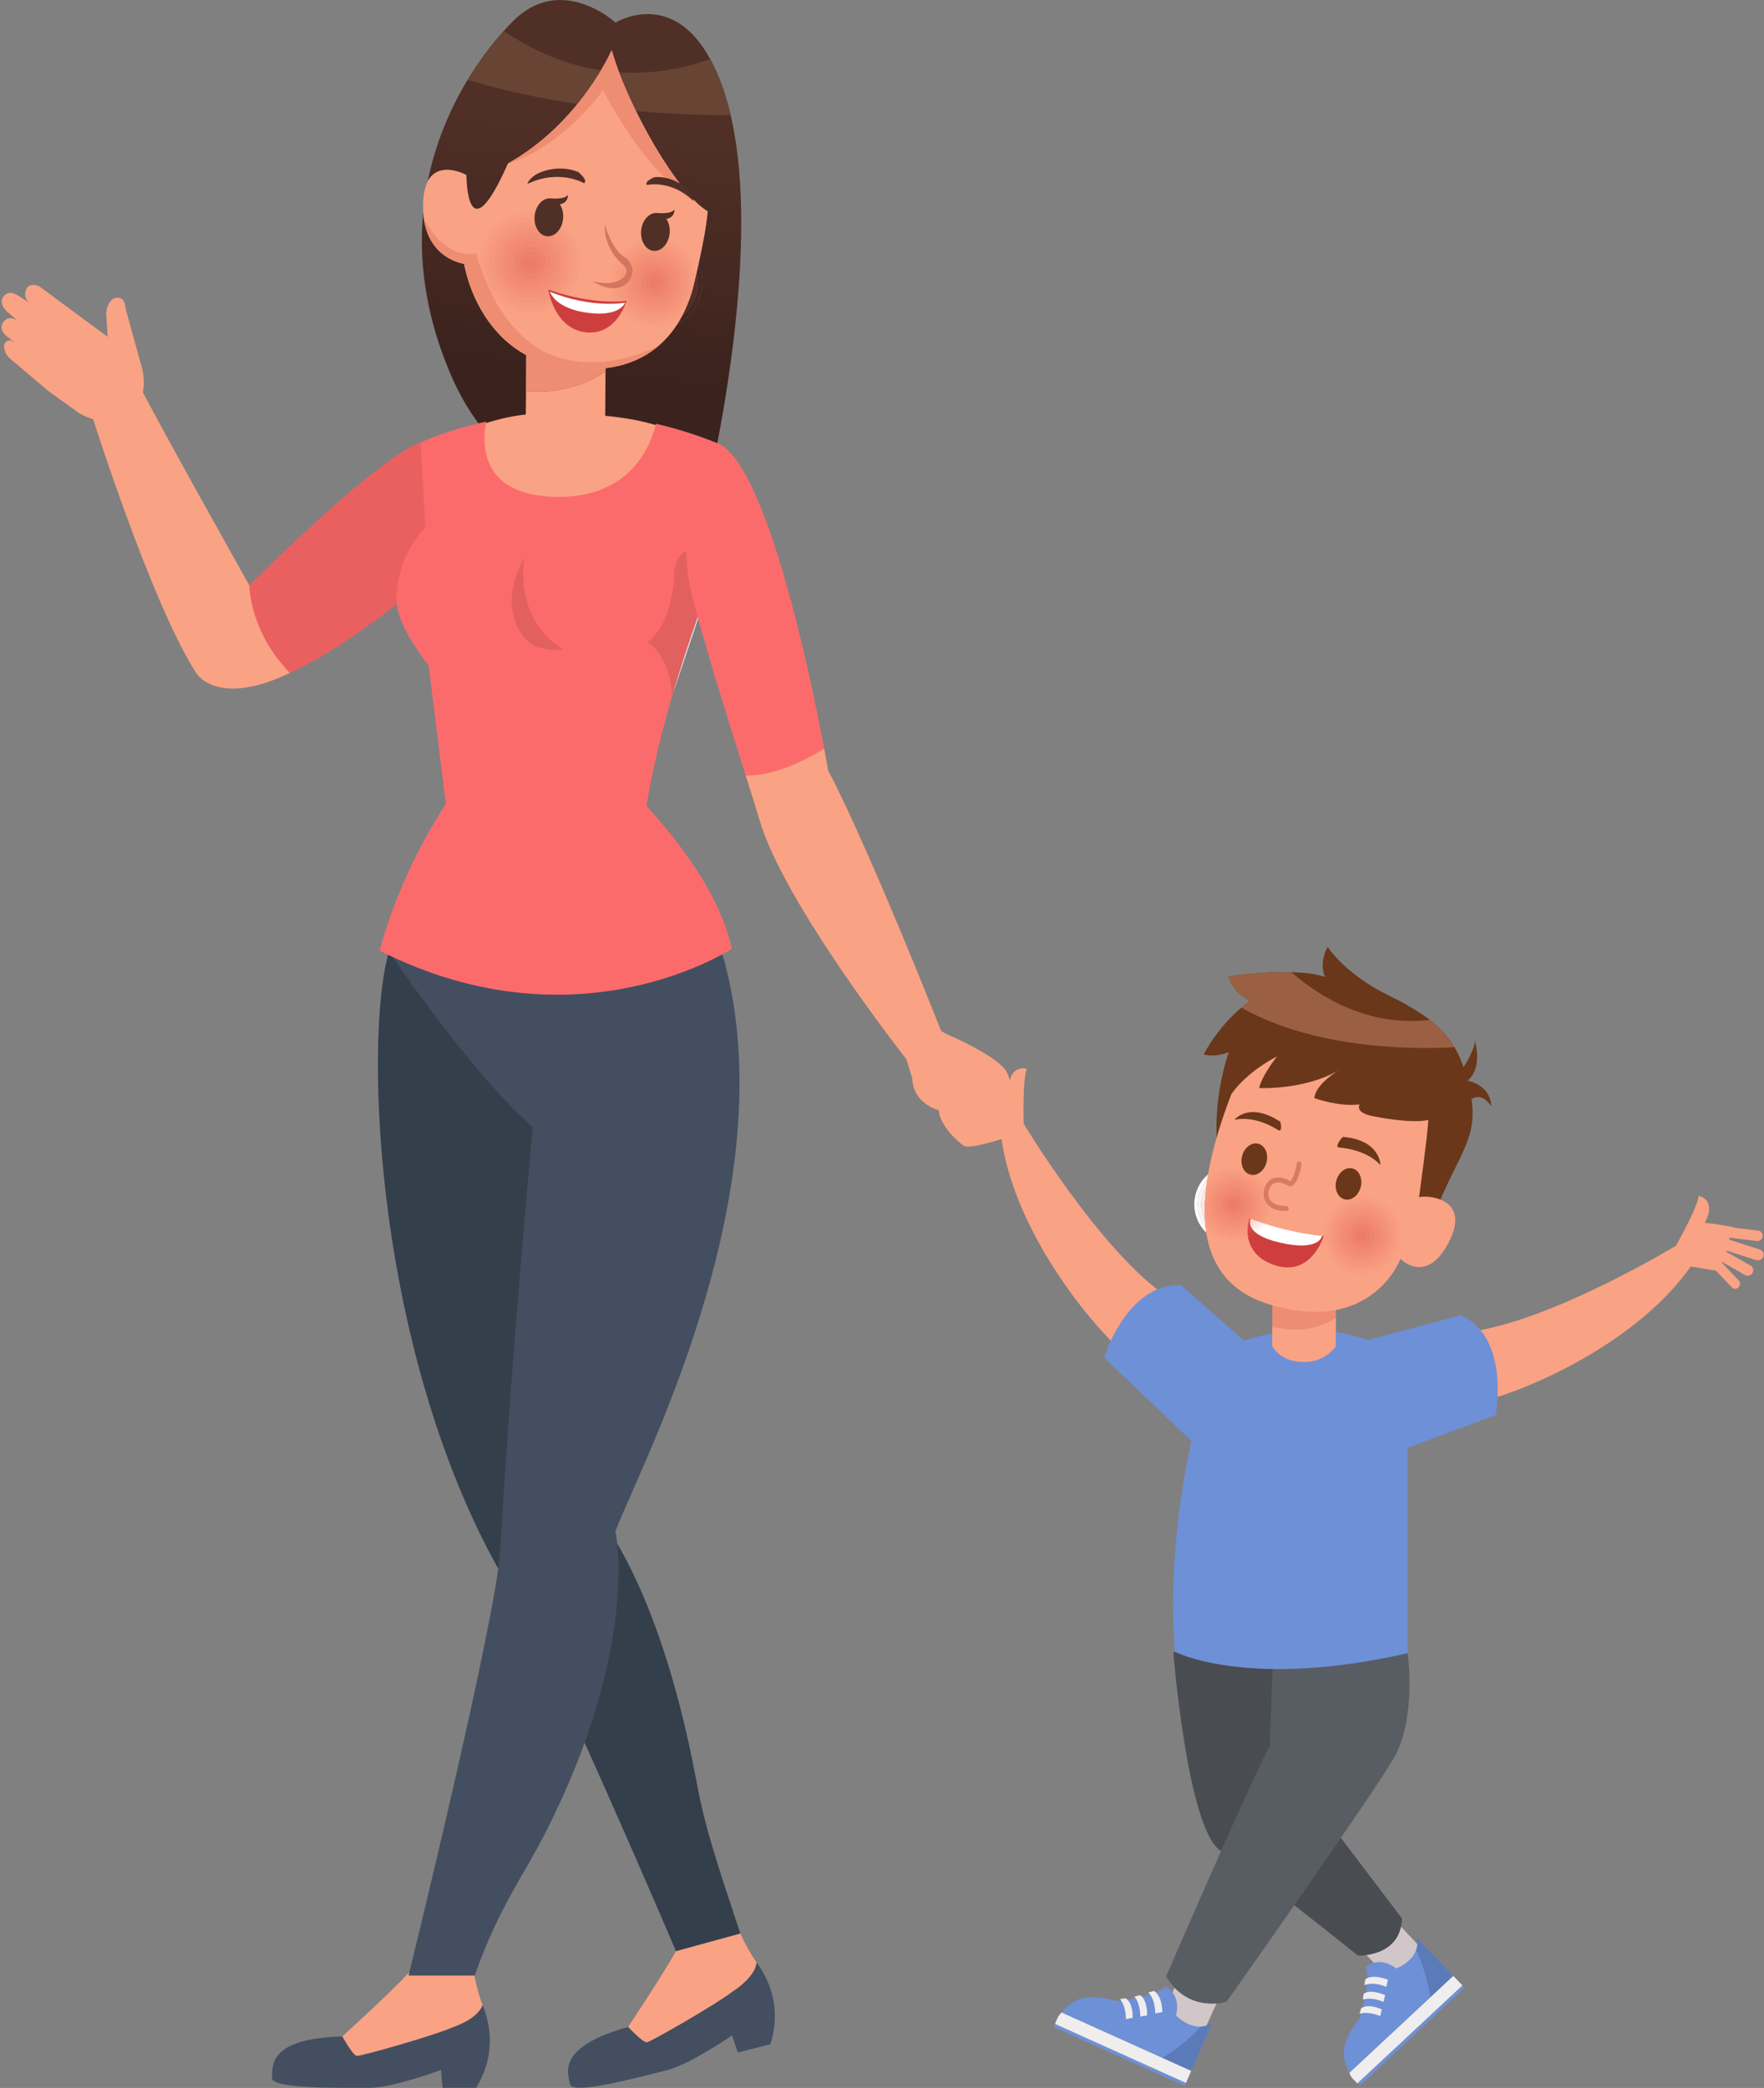 <?xml version="1.0" encoding="UTF-8"?><svg xmlns="http://www.w3.org/2000/svg" xmlns:xlink="http://www.w3.org/1999/xlink" height="397.9" preserveAspectRatio="xMidYMid meet" version="1.0" viewBox="-0.3 0.0 336.3 397.9" width="336.3" zoomAndPan="magnify"><rect x="-0.3" y="0.0" width="336.3" height="397.9" fill="#808080" stroke="none"/><defs><clipPath id="a"><path d="M 51 382 L 94 382 L 94 397.879 L 51 397.879 Z M 51 382"/></clipPath><clipPath id="b"><path d="M 107 373 L 148 373 L 148 397.879 L 107 397.879 Z M 107 373"/></clipPath><clipPath id="c"><path d="M 80 0 L 142 0 L 142 95 L 80 95 Z M 80 0"/></clipPath><clipPath id="d"><path d="M 109.102 94.543 C 103.215 92.293 97.172 88.516 92.121 82.27 C 92.18 81.57 92.277 80.926 92.383 80.367 C 91.879 80.473 91.387 80.582 90.91 80.695 C 88.832 77.863 86.953 74.574 85.359 70.75 C 80.695 59.57 79.527 49.371 80.383 40.406 C 80.406 40.82 80.445 41.215 80.496 41.598 C 80.52 41.762 80.543 41.926 80.57 42.086 C 80.57 42.09 80.57 42.09 80.574 42.09 C 80.574 42.09 80.574 42.094 80.574 42.094 C 81.848 49.508 88.195 50.277 88.195 50.277 C 88.195 50.277 89.953 62.172 100.012 67.656 L 99.984 74.488 C 100.602 74.566 101.434 74.633 102.426 74.633 C 105.574 74.633 110.352 73.953 115.141 70.82 L 115.145 70.16 C 121.293 69.422 125.859 66.406 128.84 61.746 C 131.27 60.406 133.055 57.977 133.461 55.016 C 133.688 53.371 133.457 51.77 132.867 50.34 C 133.684 46.652 134.391 42.961 134.617 40.266 C 129.012 37.051 119.531 20.773 116.305 9.574 C 116.305 9.574 110.375 23.398 96.543 31.164 C 93.652 37.711 91.812 39.797 90.648 39.797 C 88.598 39.797 88.617 33.367 88.617 33.367 L 88.238 33.176 C 88.238 33.176 86.668 32.363 84.93 32.363 C 83.586 32.363 82.141 32.848 81.242 34.57 C 84.133 20.191 91.984 9.609 97.402 4.129 C 100.457 1.039 103.629 0.004 106.508 0.004 C 112.383 0.004 117.051 4.316 117.051 4.316 C 117.051 4.316 119.648 2.684 123.176 2.684 C 127.66 2.684 133.648 5.324 137.699 17.336 C 144.629 37.863 139.055 71.934 135.73 88.102 L 135.844 84.227 C 132.035 82.727 128.328 81.598 124.75 80.77 C 124.07 83.781 121.012 93.223 109.102 94.543"/></clipPath><clipPath id="e"><path d="M 109.102 94.543 C 103.215 92.293 97.172 88.516 92.121 82.27 C 92.18 81.57 92.277 80.926 92.383 80.367 C 91.879 80.473 91.387 80.582 90.91 80.695 C 88.832 77.863 86.953 74.574 85.359 70.75 C 80.695 59.57 79.527 49.371 80.383 40.406 C 80.406 40.82 80.445 41.215 80.496 41.598 C 80.52 41.762 80.543 41.926 80.57 42.086 C 80.57 42.09 80.57 42.09 80.574 42.09 C 80.574 42.09 80.574 42.094 80.574 42.094 C 81.848 49.508 88.195 50.277 88.195 50.277 C 88.195 50.277 89.953 62.172 100.012 67.656 L 99.984 74.488 C 100.602 74.566 101.434 74.633 102.426 74.633 C 105.574 74.633 110.352 73.953 115.141 70.82 L 115.145 70.16 C 121.293 69.422 125.859 66.406 128.84 61.746 C 131.27 60.406 133.055 57.977 133.461 55.016 C 133.688 53.371 133.457 51.77 132.867 50.34 C 133.684 46.652 134.391 42.961 134.617 40.266 C 129.012 37.051 119.531 20.773 116.305 9.574 C 116.305 9.574 110.375 23.398 96.543 31.164 C 93.652 37.711 91.812 39.797 90.648 39.797 C 88.598 39.797 88.617 33.367 88.617 33.367 L 88.238 33.176 C 88.238 33.176 86.668 32.363 84.93 32.363 C 83.586 32.363 82.141 32.848 81.242 34.57 C 84.133 20.191 91.984 9.609 97.402 4.129 C 100.457 1.039 103.629 0.004 106.508 0.004 C 112.383 0.004 117.051 4.316 117.051 4.316 C 117.051 4.316 119.648 2.684 123.176 2.684 C 127.66 2.684 133.648 5.324 137.699 17.336 C 144.629 37.863 139.055 71.934 135.73 88.102 L 135.844 84.227 C 132.035 82.727 128.328 81.598 124.75 80.77 C 124.07 83.781 121.012 93.223 109.102 94.543"/></clipPath><clipPath id="g"><path d="M 258 378 L 279 378 L 279 397.879 L 258 397.879 Z M 258 378"/></clipPath><clipPath id="h"><path d="M 256 376 L 279 376 L 279 397.879 L 256 397.879 Z M 256 376"/></clipPath><clipPath id="i"><path d="M 200 385 L 226 385 L 226 397.879 L 200 397.879 Z M 200 385"/></clipPath><clipPath id="j"><path d="M 279 227 L 335.941 227 L 335.941 267 L 279 267 Z M 279 227"/></clipPath><clipPath id="k"><path d="M 128 50 L 134 50 L 134 62 L 128 62 Z M 128 50"/></clipPath><clipPath id="l"><path d="M 128.84 61.746 C 129.168 61.234 129.477 60.699 129.766 60.148 C 131.297 58.871 132.379 57.039 132.668 54.906 C 132.812 53.863 132.754 52.84 132.523 51.871 C 132.641 51.363 132.758 50.852 132.867 50.34 C 133.457 51.77 133.688 53.371 133.461 55.016 C 133.055 57.977 131.27 60.406 128.84 61.746"/></clipPath><clipPath id="m"><path d="M 128.84 61.746 C 129.168 61.234 129.477 60.699 129.766 60.148 C 131.297 58.871 132.379 57.039 132.668 54.906 C 132.812 53.863 132.754 52.84 132.523 51.871 C 132.641 51.363 132.758 50.852 132.867 50.34 C 133.457 51.77 133.688 53.371 133.461 55.016 C 133.055 57.977 131.27 60.406 128.84 61.746"/></clipPath><clipPath id="o"><path d="M 129 51 L 133 51 L 133 61 L 129 61 Z M 129 51"/></clipPath><clipPath id="p"><path d="M 129.766 60.148 C 130.199 59.32 130.59 58.449 130.938 57.539 C 131.414 56.719 131.742 55.797 131.879 54.801 C 131.895 54.68 131.906 54.562 131.918 54.441 C 131.965 54.266 132.008 54.09 132.051 53.91 C 132.207 53.238 132.367 52.559 132.523 51.871 C 132.754 52.84 132.812 53.863 132.668 54.906 C 132.379 57.039 131.297 58.871 129.766 60.148"/></clipPath><clipPath id="q"><path d="M 129.766 60.148 C 130.199 59.32 130.59 58.449 130.938 57.539 C 131.414 56.719 131.742 55.797 131.879 54.801 C 131.895 54.68 131.906 54.562 131.918 54.441 C 131.965 54.266 132.008 54.09 132.051 53.91 C 132.207 53.238 132.367 52.559 132.523 51.871 C 132.754 52.84 132.812 53.863 132.668 54.906 C 132.379 57.039 131.297 58.871 129.766 60.148"/></clipPath><clipPath id="s"><path d="M 130 54 L 132 54 L 132 58 L 130 58 Z M 130 54"/></clipPath><clipPath id="t"><path d="M 130.938 57.539 C 131.316 56.555 131.641 55.52 131.918 54.441 C 131.906 54.562 131.895 54.68 131.879 54.801 C 131.742 55.797 131.414 56.719 130.938 57.539"/></clipPath><clipPath id="u"><path d="M 130.938 57.539 C 131.316 56.555 131.641 55.52 131.918 54.441 C 131.906 54.562 131.895 54.68 131.879 54.801 C 131.742 55.797 131.414 56.719 130.938 57.539"/></clipPath><linearGradient gradientTransform="scale(-48.671) rotate(-82.662 -1.442 1.087)" gradientUnits="userSpaceOnUse" id="f" x1="-.559" x2="1.538" xlink:actuate="onLoad" xlink:show="other" xlink:type="simple" xmlns:xlink="http://www.w3.org/1999/xlink" y1="0" y2="0"><stop offset="0" stop-color="#502f26"/><stop offset=".25" stop-color="#502f26"/><stop offset=".281" stop-color="#502f26"/><stop offset=".297" stop-color="#4f2e26"/><stop offset=".313" stop-color="#4e2e25"/><stop offset=".328" stop-color="#4e2e25"/><stop offset=".344" stop-color="#4d2d25"/><stop offset=".359" stop-color="#4c2d24"/><stop offset=".375" stop-color="#4c2c24"/><stop offset=".391" stop-color="#4b2c24"/><stop offset=".406" stop-color="#4a2b24"/><stop offset=".422" stop-color="#4a2b23"/><stop offset=".438" stop-color="#492b23"/><stop offset=".453" stop-color="#482a23"/><stop offset=".469" stop-color="#472a22"/><stop offset=".484" stop-color="#472922"/><stop offset=".5" stop-color="#462922"/><stop offset=".516" stop-color="#452821"/><stop offset=".531" stop-color="#452821"/><stop offset=".547" stop-color="#442821"/><stop offset=".563" stop-color="#432721"/><stop offset=".578" stop-color="#432720"/><stop offset=".594" stop-color="#422620"/><stop offset=".609" stop-color="#412620"/><stop offset=".625" stop-color="#41251f"/><stop offset=".641" stop-color="#40251f"/><stop offset=".656" stop-color="#3f251f"/><stop offset=".672" stop-color="#3e241e"/><stop offset=".688" stop-color="#3e241e"/><stop offset=".703" stop-color="#3d231e"/><stop offset=".719" stop-color="#3c231e"/><stop offset=".734" stop-color="#3c221d"/><stop offset=".75" stop-color="#3b221d"/><stop offset="1" stop-color="#3b221d"/></linearGradient><linearGradient gradientTransform="scale(-48.671) rotate(-82.662 -1.442 1.087)" gradientUnits="userSpaceOnUse" id="n" x1=".495" x2=".74" xlink:actuate="onLoad" xlink:show="other" xlink:type="simple" xmlns:xlink="http://www.w3.org/1999/xlink" y1="0" y2="0"><stop offset="0" stop-color="#462922"/><stop offset=".125" stop-color="#452821"/><stop offset=".25" stop-color="#452821"/><stop offset=".375" stop-color="#442821"/><stop offset=".5" stop-color="#432721"/><stop offset=".625" stop-color="#432720"/><stop offset=".75" stop-color="#422620"/><stop offset=".875" stop-color="#412620"/><stop offset="1" stop-color="#41261f"/></linearGradient><linearGradient gradientTransform="scale(-48.671) rotate(-82.662 -1.442 1.087)" gradientUnits="userSpaceOnUse" id="r" x1=".529" x2=".705" xlink:actuate="onLoad" xlink:show="other" xlink:type="simple" xmlns:xlink="http://www.w3.org/1999/xlink" y1="0" y2="0"><stop offset="0" stop-color="#532e26"/><stop offset=".25" stop-color="#532d26"/><stop offset=".5" stop-color="#522d26"/><stop offset=".75" stop-color="#512c25"/><stop offset="1" stop-color="#502c25"/></linearGradient><linearGradient gradientTransform="scale(-48.671) rotate(-82.662 -1.442 1.087)" gradientUnits="userSpaceOnUse" id="v" x1=".583" x2=".649" xlink:actuate="onLoad" xlink:show="other" xlink:type="simple" xmlns:xlink="http://www.w3.org/1999/xlink" y1="0" y2="0"><stop offset="0" stop-color="#5f342b"/><stop offset=".5" stop-color="#5e332b"/><stop offset="1" stop-color="#5e332b"/></linearGradient></defs><g><g><path d="M 0.648 65.383 C 1.105 64.73 1.75 64.676 2.672 65.391 L 0.926 64.031 C 0.008 63.316 -0.32 62.199 0.371 61.312 C 1.062 60.426 2.223 60.469 3.145 61.184 L 0.871 59.234 C 0.031 58.266 -0.285 57.344 0.395 56.473 C 1.074 55.602 1.977 55.621 3.176 56.336 L 5.305 57.723 C 4.383 57.008 4.227 55.711 4.887 54.824 C 5.426 54.102 6.629 54.113 7.547 54.828 L 20.215 64.191 L 19.961 59.93 C 19.883 58.566 20.711 56.891 21.887 56.746 C 23.062 56.602 23.566 57.461 23.645 58.824 L 26.316 68.512 C 27.234 71.371 27.887 74.742 25.379 77.961 C 22.777 81.305 18.34 80.695 14.867 78.785 L 9.066 74.633 L 1.633 68.355 C 0.715 67.641 0.168 66.074 0.648 65.383" fill="#faa284"/></g><g><path d="M 26.426 73.758 C 26.426 73.758 23.508 73.027 17.094 78.762 C 17.094 78.762 28.41 114.727 37.094 128.238 C 37.094 128.238 40.969 134.965 54.965 128.238 C 51.926 118.59 47.234 111.547 47.234 111.547 C 47.234 111.547 30.676 82.09 26.426 73.758" fill="#faa284"/></g><g><path d="M 79.895 84.359 C 79.895 84.359 74.574 84.59 47.234 111.547 C 47.234 111.547 47.195 120.258 54.965 128.238 C 62.176 124.902 71.641 118.742 83.969 107.926 C 83.969 107.926 83.969 94.926 79.895 84.359" fill="#ea6060"/></g><g><path d="M 67.473 392.875 C 68.223 392.957 84.785 390.355 87.785 387.938 C 89.996 386.156 91.273 385.473 91.707 382.098 C 90.719 379.699 90.027 376.004 90.027 376.004 L 84.098 371.949 L 77.598 376.004 C 73.438 380.43 64.223 388.75 64.223 388.75 C 64.223 388.75 66.723 392.793 67.473 392.875" fill="#faa284"/></g><g clip-path="url(#a)"><path d="M 86.043 386.324 C 82.375 387.957 68.473 391.875 67.723 391.793 C 66.973 391.711 64.973 388.09 64.973 388.09 C 50.723 388.457 51.68 393.832 51.555 395.957 C 51.43 398.082 63.77 397.867 70.148 397.875 C 74.605 397.879 83.773 394.473 83.773 394.473 L 84.055 397.875 L 90.473 397.875 C 94.312 391.551 93.199 385.73 91.707 382.098 C 90.711 384.848 86.043 386.324 86.043 386.324" fill="#434f60"/></g><g><path d="M 123.051 390.316 C 123.801 390.215 139.234 383.664 141.559 380.594 C 143.27 378.328 144.34 377.352 143.941 373.977 C 142.402 371.887 140.836 368.469 140.836 368.469 L 134.094 365.977 L 128.773 371.488 C 125.816 376.793 118.898 387.102 118.898 387.102 C 118.898 387.102 122.305 390.418 123.051 390.316" fill="#faa284"/></g><g clip-path="url(#b)"><path d="M 139.477 379.449 C 136.312 381.926 123.777 389.102 123.031 389.203 C 122.281 389.305 119.465 386.281 119.465 386.281 C 105.73 390.098 107.965 395.078 108.359 397.172 C 108.754 399.266 120.672 396.059 126.859 394.516 C 131.188 393.438 139.254 387.902 139.254 387.902 L 140.352 391.141 L 146.578 389.578 C 148.766 382.512 146.273 377.137 143.941 373.977 C 143.645 376.883 139.477 379.449 139.477 379.449" fill="#434f60"/></g><g clip-path="url(#c)"><g clip-path="url(#d)"><g clip-path="url(#e)"><path d="M 156.602 1.547 L 80.59 -8.242 L 67.551 93 L 143.566 102.789 Z M 156.602 1.547" fill="url(#f)"/></g></g></g><g><path d="M 88.852 15.211 C 91.129 11.453 93.555 8.324 95.738 5.895 C 111.957 16.973 127.121 14.148 135.094 11.254 C 136.02 12.949 136.902 14.957 137.699 17.336 C 138.199 18.809 138.629 20.355 139.004 21.953 C 128.133 21.973 108.266 21.047 88.852 15.211" fill="#674434"/></g><g><path d="M 272.535 373.312 L 266.32 379.109 L 257.285 369.426 L 263.5 363.625 L 272.535 373.312" fill="#d1c7c8"/></g><g clip-path="url(#g)"><path d="M 278.91 378.789 L 258.922 397.496 C 258.922 397.496 258.801 397.41 258.465 397.039 L 278.5 378.355 L 278.91 378.789" fill="#6e90d6"/></g><g><path d="M 259.051 384.41 C 259.051 384.41 261.035 377.562 260.082 374.824 C 260.082 374.824 262.5 372.574 265.895 375.125 C 265.895 375.125 270.445 373.504 269.914 369.367 L 276.77 376.551 L 256.945 395.039 C 255.867 392.625 254.543 390.16 259.051 384.41" fill="#6e90d6"/></g><g><path d="M 269.91 369.363 C 270.016 370.199 269.938 370.949 269.711 371.594 C 270.66 373.723 271.863 377.023 272.367 380.652 L 276.77 376.551 L 269.91 369.363" fill="#5a7bb7"/></g><g clip-path="url(#h)"><path d="M 276.77 376.551 L 278.5 378.355 L 258.465 397.039 C 257.793 396.301 257.336 396.039 256.945 395.039 L 276.77 376.551" fill="#efeded"/></g><g><path d="M 258.887 383.785 C 258.887 383.785 260.305 383.168 262.844 384.211 L 263.125 382.926 C 263.125 382.926 260.555 381.699 259.191 382.727 L 258.887 383.785" fill="#efeded"/></g><g><path d="M 259.527 381.074 C 259.527 381.074 260.914 380.453 263.457 381.496 L 263.766 380.219 C 263.766 380.219 261.055 378.938 259.688 379.965 L 259.527 381.074" fill="#efeded"/></g><g><path d="M 259.824 378.34 C 259.824 378.34 261.188 377.492 263.992 378.633 L 264.309 377.289 C 264.309 377.289 261.48 376.07 259.969 377.211 L 259.824 378.34" fill="#efeded"/></g><g><path d="M 223.387 314.852 C 223.387 314.852 226.086 348.668 232.414 352.703 C 239.047 356.934 258.578 372.676 258.578 372.676 C 258.578 372.676 266.715 373.051 266.992 365.609 L 246.16 338.156 L 246.16 314.988 L 223.387 314.852" fill="#494c51"/></g><g><path d="M 228.145 389.496 L 220.395 386.008 L 225.832 373.93 L 233.586 377.418 L 228.145 389.496" fill="#d1c7c8"/></g><g clip-path="url(#i)"><path d="M 225.559 397.496 L 200.582 386.297 C 200.582 386.297 200.609 386.148 200.824 385.695 L 225.801 396.949 L 225.559 397.496" fill="#6e90d6"/></g><g><path d="M 212.695 381.352 C 212.695 381.352 219.781 380.535 221.934 378.598 C 221.934 378.598 224.945 379.957 223.906 384.074 C 223.906 384.074 227.16 387.645 230.773 385.555 L 226.797 394.656 L 202.082 383.52 C 203.887 381.594 205.648 379.422 212.695 381.352" fill="#6e90d6"/></g><g><path d="M 230.773 385.551 C 230.047 385.973 229.316 386.188 228.641 386.227 C 227.043 387.93 224.465 390.312 221.312 392.184 L 226.797 394.656 L 230.773 385.551" fill="#5a7bb7"/></g><g><path d="M 226.797 394.656 L 225.801 396.949 L 200.824 385.695 C 201.246 384.789 201.309 384.27 202.082 383.52 L 226.797 394.656" fill="#efeded"/></g><g><path d="M 213.211 380.961 C 213.211 380.961 214.324 382.027 214.348 384.777 L 215.641 384.535 C 215.641 384.535 215.777 381.691 214.305 380.832 L 213.211 380.961" fill="#efeded"/></g><g><path d="M 215.957 380.5 C 215.957 380.5 217.066 381.543 217.09 384.289 L 218.387 384.078 C 218.387 384.078 218.52 381.082 217.043 380.223 L 215.957 380.5" fill="#efeded"/></g><g><path d="M 218.594 379.719 C 218.594 379.719 219.902 380.652 219.934 383.676 L 221.297 383.449 C 221.297 383.449 221.328 380.371 219.691 379.414 L 218.594 379.719" fill="#efeded"/></g><g><path d="M 268.078 315.047 C 268.078 315.047 269.777 327.523 265.445 335.008 C 261.113 342.488 233.543 381.473 233.543 381.473 C 233.543 381.473 226.258 383.805 222.016 376.648 C 222.016 376.648 239.391 336.488 241.754 332.824 L 242.434 314.859 L 268.078 315.047" fill="#585c63"/></g><g><path d="M 231.516 257.656 C 231.516 257.656 221.379 285.012 223.691 314.781 C 223.691 314.781 237.52 322.016 268.078 315.047 C 268.078 315.047 268.078 305.43 268.039 292.449 C 268.039 292.449 268.117 272.586 268.078 259.066 C 268.078 259.066 252.875 247.465 231.516 257.656" fill="#6e90d6"/></g><g><path d="M 194.859 214.141 C 194.859 214.141 194.602 205.742 195.465 203.703 C 195.465 203.703 192.074 202.562 192.027 207.688 C 192.027 207.688 189.473 206.621 186.582 205.832 L 186.586 205.875 L 182.254 204.238 C 181.758 204.066 181.223 204.355 181.062 204.883 C 180.898 205.41 181.172 205.977 181.672 206.148 L 186.504 207.977 C 186.477 208.113 186.445 208.242 186.41 208.371 L 180.379 207.305 C 179.797 207.199 179.254 207.59 179.16 208.168 C 179.07 208.746 179.465 209.301 180.047 209.406 L 185.848 210.43 L 185.809 210.66 L 180.508 210.832 C 179.961 210.832 179.523 211.297 179.523 211.875 C 179.52 212.449 179.961 212.914 180.504 212.918 L 185.723 212.75 L 185.719 212.863 L 181.238 214.371 C 180.762 214.488 180.465 214.992 180.578 215.496 C 180.688 216 181.16 216.316 181.637 216.199 L 185.898 214.766 L 190.527 216.312 C 192.668 233.383 206.152 250.68 213.184 257.125 L 222.016 246.992 C 209.297 238.18 194.859 214.141 194.859 214.141" fill="#faa284"/></g><g><path d="M 210.184 258.715 C 210.184 258.715 214.574 244.406 224.879 244.938 L 236.867 255.496 C 236.867 255.496 238.148 268.473 228.832 276.488 L 210.184 258.715" fill="#6e90d6"/></g><g clip-path="url(#j)"><path d="M 319.207 237.41 C 319.207 237.41 323.355 230.105 323.547 227.902 C 323.547 227.902 327.074 228.473 324.723 233.027 C 324.723 233.027 327.484 233.277 330.406 233.93 L 330.383 233.965 L 334.977 234.535 C 335.496 234.617 335.836 235.121 335.73 235.664 C 335.629 236.207 335.125 236.578 334.605 236.5 L 329.473 235.859 C 329.438 235.992 329.402 236.125 329.375 236.254 L 335.207 238.125 C 335.77 238.309 336.07 238.902 335.879 239.457 C 335.691 240.016 335.078 240.316 334.52 240.141 L 328.91 238.34 L 328.836 238.559 L 333.445 241.184 C 333.926 241.441 334.098 242.059 333.828 242.566 C 333.562 243.074 332.953 243.281 332.473 243.031 L 327.938 240.445 L 327.887 240.551 L 331.145 243.977 C 331.512 244.301 331.539 244.883 331.203 245.277 C 330.871 245.672 330.305 245.727 329.938 245.402 L 326.84 242.148 L 322.023 241.355 C 312.164 255.449 292.164 264.453 282.934 266.871 L 279.855 253.785 C 295.219 251.93 319.207 237.41 319.207 237.41" fill="#faa284"/></g><g><path d="M 284.848 269.676 C 284.848 269.676 287.645 254.977 278.281 250.633 L 260.555 255.352 C 260.555 255.352 261.457 265.25 265.953 276.688 L 284.848 269.676" fill="#6e90d6"/></g><g><path d="M 242.262 252.844 L 242.238 256.512 C 242.238 256.512 243.676 259.574 248.336 259.574 C 252.426 259.574 254.359 256.586 254.359 256.586 L 254.387 251.129 C 249.355 254.348 244.332 253.109 242.262 252.844" fill="#faa284"/></g><g><path d="M 254.387 251.129 L 254.41 240.262 L 242.289 240.188 L 242.262 252.844 C 244.332 253.109 249.355 254.348 254.387 251.129" fill="#ef8d72"/></g><g><path d="M 73.844 181.301 L 107.09 202.969 C 107.09 202.969 111.785 241.34 112.59 287.324 C 112.59 287.324 125.16 300.102 132.484 339.508 C 134.211 348.781 136.508 355.324 140.836 368.469 L 128.582 371.832 C 128.582 371.832 104.121 314.605 97.223 303.305 C 71.344 260.926 68.844 198.73 73.844 181.301" fill="#343f4c"/></g><g><path d="M 73.844 181.324 C 74.859 169.609 85.98 154.98 85.98 154.98 L 122.73 154.98 C 164.008 201.48 121.871 278.383 117.035 291.84 C 117.035 291.84 121.848 313.531 103.684 349.266 C 99.41 357.672 94.773 363.48 90.207 376.48 L 77.59 376.48 C 77.59 376.48 94.398 308.281 95.117 295.059 C 97.035 259.781 101.285 214.797 101.285 214.797 C 89.535 204.66 73.844 181.324 73.844 181.324" fill="#434f60"/></g><g><path d="M 99.984 74.488 L 99.934 79.363 C 99.934 79.363 99.953 83.613 107.535 83.613 C 115.117 83.613 115.078 79.422 115.078 79.422 L 115.141 70.82 C 108.848 74.938 102.566 74.82 99.984 74.488" fill="#faa284"/></g><g><path d="M 115.141 70.82 L 115.188 58.422 L 100.047 58.363 L 99.984 74.488 C 102.566 74.82 108.848 74.938 115.141 70.82" fill="#ef8d72"/></g><g><path d="M 176.594 195.156 L 180.309 197.133 C 180.309 197.133 188.656 200.66 191.203 203.676 C 193.75 206.691 192.074 216.613 192.074 216.613 C 192.074 216.613 184.781 219.113 183.492 218.367 C 182.203 217.629 178.703 214.148 178.699 211.586 C 178.699 211.586 173.84 210.461 173.609 205.508 L 171.836 199.68 L 176.594 195.156" fill="#faa284"/></g><g><path d="M 280.238 209.48 C 282.336 207.98 284.023 210.871 284.023 210.871 C 283.848 206.82 279.848 206.016 279.504 205.949 L 279.504 205.941 C 282.477 203.414 280.883 198.328 280.883 198.328 C 280.922 199.934 278.953 203.004 278.715 203.371 C 278.59 203.016 278.465 202.672 278.34 202.348 C 276.016 196.336 271.605 193.641 267.418 191.23 C 266.773 190.844 264.758 189.848 264.5 189.73 C 256.105 185.656 252.805 180.441 252.805 180.441 C 251.016 183.844 252.336 186.188 252.336 186.188 C 246.363 184.133 233.902 186.082 233.902 186.082 C 234.77 188.758 236.629 190.086 238.02 190.727 C 232.086 195.012 229.184 200.945 229.184 200.945 C 231.629 201.559 233.961 200.5 233.961 200.5 C 230.645 210.383 231.812 218.781 231.812 218.781 L 270.715 238.285 C 276.188 220.891 281.613 218.48 280.238 209.48" fill="#6a371a"/></g><g><path d="M 270.238 228.152 C 270.238 228.152 271.824 216.703 272.012 213.426 C 268.816 214.195 261.957 212.812 261.957 212.812 C 257.723 212.129 258.922 210.461 258.922 210.461 C 254.977 210.988 250.273 209.266 250.273 209.266 C 250.5 206.559 254.945 203.938 254.945 203.938 C 248.434 207.781 239.746 207.355 239.746 207.355 C 240.156 205.516 241.848 203.035 243.16 201.312 C 236.879 204.621 234.43 208.559 234.43 208.559 C 225.113 232.828 229.273 244.844 241.789 248.609 C 261.336 254.488 266.695 239.898 266.695 239.898 C 266.695 239.898 271.562 244.992 275.855 236.84 C 280.348 228.309 271.758 227.684 270.238 228.152" fill="#faa284"/></g><g><path d="M 237.91 232.203 C 237.91 232.203 243.82 234.66 252.047 235.562 C 252.047 235.562 249.652 243.684 242.379 240.988 C 235.684 238.504 237.91 232.203 237.91 232.203" fill="#ce3e3e"/></g><g><path d="M 238.137 232.277 C 238.137 232.277 243.914 234.629 251.727 235.527 C 251.727 235.527 251.324 238.594 243.586 236.781 C 236.711 235.172 238.137 232.277 238.137 232.277" fill="#fff"/></g><g><path d="M 245.066 230.773 C 245.254 230.711 245.387 230.527 245.387 230.309 C 245.387 230.043 245.18 229.824 244.93 229.828 C 243.316 229.836 242.176 229.348 241.715 228.449 C 241.363 227.77 241.453 226.906 241.957 226.086 C 242.949 224.469 245.348 225.996 245.371 226.012 L 245.477 226.078 L 245.602 226.082 C 247.008 226.109 247.66 222.887 247.828 221.898 C 247.871 221.637 247.707 221.387 247.461 221.34 C 247.215 221.293 246.977 221.469 246.934 221.73 C 246.66 223.328 246.078 224.895 245.699 225.094 C 244.547 224.41 242.316 223.723 241.191 225.559 C 240.512 226.672 240.406 227.926 240.914 228.914 C 241.281 229.621 242.285 230.805 244.934 230.793 L 245.066 230.773" fill="#d87c60"/></g><g><path d="M 241.094 221.715 C 240.586 223.312 239.16 224.246 237.91 223.801 C 236.66 223.355 236.055 221.695 236.562 220.098 C 237.07 218.5 238.496 217.566 239.746 218.012 C 240.996 218.457 241.602 220.113 241.094 221.715" fill="#6a371a"/></g><g><path d="M 259.051 226.422 C 258.543 228.02 257.121 228.953 255.867 228.508 C 254.617 228.062 254.016 226.406 254.523 224.809 C 255.031 223.207 256.457 222.273 257.707 222.723 C 258.957 223.164 259.559 224.824 259.051 226.422" fill="#6a371a"/></g><g><path d="M 243.324 215.336 C 243.324 215.336 239.164 212.484 235.031 213.406 C 235.031 213.406 237.789 209.84 243.797 213.781 C 243.797 213.781 244.328 215.914 243.324 215.336" fill="#6a371a"/></g><g><path d="M 255.039 218.691 C 255.039 218.691 259.992 218.918 262.883 222.016 C 262.883 222.016 262.883 217.254 255.707 216.652 C 255.707 216.652 253.902 218.59 255.039 218.691" fill="#6a371a"/></g><g><path d="M 276.984 199.566 C 275.68 197.379 274.051 195.73 272.285 194.367 C 260.754 195.711 251.625 190.246 245.879 185.266 C 240.121 185.109 233.902 186.082 233.902 186.082 C 234.77 188.758 236.629 190.086 238.02 190.727 C 237.434 191.152 236.879 191.594 236.352 192.039 C 251.07 200.262 270.383 199.953 276.984 199.566" fill="#9b6043"/></g><g><path d="M 88.238 33.176 L 88.617 33.367 C 88.617 33.367 88.574 49.211 96.543 31.164 C 110.375 23.398 116.305 9.574 116.305 9.574 C 119.531 20.773 129.012 37.051 134.617 40.266 C 134.316 43.84 133.176 49.164 132.051 53.91 C 129.848 63.191 123.977 69.375 114.441 70.23 C 91.449 72.301 88.195 50.277 88.195 50.277 C 88.195 50.277 79.809 49.258 80.379 38.305 C 80.848 29.348 88.238 33.176 88.238 33.176" fill="#faa284"/></g><g><path d="M 114.672 17.215 C 114.672 17.215 107.012 27.988 96.543 31.164 C 110.438 23.367 116.305 9.574 116.305 9.574 C 119.176 19.527 126.98 33.484 132.617 38.727 C 128.621 36.406 121.82 30.754 114.672 17.215" fill="#ef8d72"/></g><g><path d="M 90.477 48.262 C 90.477 48.262 94.277 64.746 106.504 68.211 C 113.949 70.32 120.938 68.012 125.27 65.883 C 122.434 68.312 118.828 69.836 114.441 70.23 C 91.449 72.301 88.195 50.277 88.195 50.277 C 88.195 50.277 81.559 49.418 80.496 41.598 C 84.957 50.102 90.477 48.262 90.477 48.262" fill="#ef8d72"/></g><g clip-path="url(#k)"><g clip-path="url(#l)"><g clip-path="url(#m)"><path d="M 135.133 50.523 L 128.918 49.727 L 127.395 61.559 L 133.605 62.359 Z M 135.133 50.523" fill="url(#n)"/></g></g></g><g><path d="M 124.465 62.875 C 124.055 62.875 123.637 62.848 123.219 62.789 C 118.246 62.105 114.762 57.52 115.445 52.547 C 116.07 47.992 119.969 44.688 124.441 44.688 C 124.852 44.688 125.27 44.715 125.688 44.773 C 129.02 45.23 131.68 47.438 132.867 50.34 C 132.758 50.852 132.641 51.363 132.523 51.871 C 131.758 48.633 129.074 46.043 125.578 45.566 C 125.195 45.512 124.816 45.488 124.441 45.488 C 120.363 45.488 116.805 48.5 116.234 52.656 C 115.613 57.191 118.789 61.375 123.328 61.996 C 123.711 62.051 124.09 62.074 124.465 62.074 C 126.449 62.074 128.312 61.363 129.766 60.148 C 129.477 60.699 129.168 61.234 128.84 61.746 C 127.527 62.469 126.031 62.875 124.465 62.875" fill="#faa284"/></g><g clip-path="url(#o)"><g clip-path="url(#p)"><g clip-path="url(#q)"><path d="M 133.859 52.004 L 129.816 51.484 L 128.715 60.016 L 132.762 60.535 Z M 133.859 52.004" fill="url(#r)"/></g></g></g><g><path d="M 124.465 62.074 C 124.09 62.074 123.711 62.051 123.328 61.996 C 118.789 61.375 115.613 57.191 116.234 52.656 C 116.805 48.5 120.363 45.488 124.441 45.488 C 124.816 45.488 125.195 45.512 125.578 45.566 C 129.074 46.043 131.758 48.633 132.523 51.871 C 132.367 52.559 132.207 53.238 132.051 53.91 C 132.008 54.09 131.965 54.266 131.918 54.441 C 132.273 50.48 129.453 46.902 125.469 46.355 C 125.125 46.309 124.781 46.285 124.441 46.285 C 120.758 46.285 117.543 49.008 117.027 52.766 C 116.465 56.863 119.336 60.645 123.434 61.207 C 123.781 61.254 124.125 61.277 124.465 61.277 C 127.172 61.277 129.625 59.809 130.938 57.539 C 130.59 58.449 130.199 59.32 129.766 60.148 C 128.312 61.363 126.449 62.074 124.465 62.074" fill="#f99e81"/></g><g clip-path="url(#s)"><g clip-path="url(#t)"><g clip-path="url(#u)"><path d="M 132.309 54.492 L 130.953 54.32 L 130.547 57.488 L 131.902 57.664 Z M 132.309 54.492" fill="url(#v)"/></g></g></g><g><path d="M 124.465 61.277 C 124.125 61.277 123.781 61.254 123.434 61.207 C 119.336 60.645 116.465 56.863 117.027 52.766 C 117.543 49.008 120.758 46.285 124.441 46.285 C 124.781 46.285 125.125 46.309 125.469 46.355 C 129.453 46.902 132.273 50.48 131.918 54.441 C 131.641 55.52 131.316 56.555 130.938 57.539 C 129.625 59.809 127.172 61.277 124.465 61.277 M 124.445 47.086 C 121.152 47.086 118.277 49.516 117.82 52.871 C 117.316 56.535 119.883 59.914 123.543 60.414 C 123.852 60.457 124.16 60.477 124.461 60.477 C 127.758 60.477 130.629 58.047 131.086 54.691 C 131.59 51.027 129.027 47.648 125.363 47.148 C 125.055 47.105 124.746 47.086 124.445 47.086" fill="#f79b7f"/></g><g><path d="M 124.461 60.477 C 124.16 60.477 123.852 60.457 123.543 60.414 C 119.883 59.914 117.316 56.535 117.82 52.871 C 118.277 49.516 121.152 47.086 124.445 47.086 C 124.746 47.086 125.055 47.105 125.363 47.148 C 129.027 47.648 131.59 51.027 131.086 54.691 C 130.629 58.047 127.758 60.477 124.461 60.477 M 124.445 47.883 C 121.547 47.883 119.016 50.027 118.609 52.98 C 118.168 56.207 120.426 59.184 123.652 59.621 C 123.926 59.66 124.195 59.68 124.461 59.68 C 127.363 59.68 129.891 57.535 130.297 54.582 C 130.738 51.355 128.48 48.383 125.254 47.938 C 124.98 47.902 124.711 47.883 124.445 47.883" fill="#f6967b"/></g><g><path d="M 124.461 59.68 C 124.195 59.68 123.926 59.66 123.652 59.621 C 120.426 59.184 118.168 56.207 118.609 52.98 C 119.016 50.027 121.547 47.883 124.445 47.883 C 124.711 47.883 124.98 47.902 125.254 47.938 C 128.48 48.383 130.738 51.355 130.297 54.582 C 129.891 57.535 127.363 59.68 124.461 59.68 M 124.445 48.684 C 121.938 48.684 119.754 50.535 119.402 53.09 C 119.02 55.879 120.973 58.449 123.762 58.832 C 123.996 58.863 124.23 58.879 124.461 58.879 C 126.969 58.879 129.152 57.027 129.504 54.473 C 129.887 51.684 127.934 49.113 125.145 48.73 C 124.91 48.699 124.676 48.684 124.445 48.684" fill="#f49378"/></g><g><path d="M 124.461 58.879 C 124.23 58.879 123.996 58.863 123.762 58.832 C 120.973 58.449 119.02 55.879 119.402 53.09 C 119.754 50.535 121.938 48.684 124.445 48.684 C 124.676 48.684 124.91 48.699 125.145 48.73 C 127.934 49.113 129.887 51.684 129.504 54.473 C 129.152 57.027 126.969 58.879 124.461 58.879 M 124.449 49.48 C 122.332 49.48 120.488 51.043 120.191 53.199 C 119.871 55.551 121.52 57.719 123.867 58.039 C 124.066 58.066 124.266 58.082 124.461 58.082 C 126.574 58.082 128.418 56.52 128.711 54.363 C 129.035 52.012 127.391 49.844 125.035 49.523 C 124.84 49.496 124.641 49.48 124.449 49.48" fill="#f38f75"/></g><g><path d="M 124.461 58.082 C 124.266 58.082 124.066 58.066 123.867 58.039 C 121.52 57.719 119.871 55.551 120.191 53.199 C 120.488 51.043 122.332 49.48 124.449 49.48 C 124.641 49.48 124.84 49.496 125.035 49.523 C 127.391 49.844 129.035 52.012 128.711 54.363 C 128.418 56.52 126.574 58.082 124.461 58.082 M 124.449 50.281 C 122.727 50.281 121.227 51.555 120.984 53.309 C 120.723 55.223 122.062 56.988 123.977 57.25 C 124.141 57.27 124.301 57.281 124.457 57.281 C 126.18 57.281 127.68 56.012 127.922 54.258 C 128.184 52.34 126.844 50.574 124.93 50.312 C 124.766 50.293 124.605 50.281 124.449 50.281" fill="#f28b72"/></g><g><path d="M 124.457 57.281 C 124.301 57.281 124.141 57.27 123.977 57.25 C 122.062 56.988 120.723 55.223 120.984 53.309 C 121.227 51.555 122.727 50.281 124.449 50.281 C 124.605 50.281 124.766 50.293 124.93 50.312 C 126.844 50.574 128.184 52.34 127.922 54.258 C 127.68 56.012 126.18 57.281 124.457 57.281 M 124.449 51.078 C 123.121 51.078 121.961 52.062 121.777 53.414 C 121.574 54.895 122.609 56.254 124.086 56.457 C 124.211 56.477 124.336 56.484 124.457 56.484 C 125.785 56.484 126.945 55.504 127.129 54.148 C 127.332 52.672 126.297 51.309 124.82 51.105 C 124.695 51.09 124.57 51.078 124.449 51.078" fill="#f1886f"/></g><g><path d="M 124.457 56.484 C 124.336 56.484 124.211 56.477 124.086 56.457 C 122.609 56.254 121.574 54.895 121.777 53.414 C 121.961 52.062 123.121 51.078 124.449 51.078 C 124.57 51.078 124.695 51.09 124.82 51.105 C 126.297 51.309 127.332 52.672 127.129 54.148 C 126.945 55.504 125.785 56.484 124.457 56.484 M 124.449 51.879 C 123.516 51.879 122.699 52.57 122.566 53.523 C 122.426 54.562 123.152 55.523 124.195 55.664 C 124.281 55.68 124.367 55.684 124.453 55.684 C 125.391 55.684 126.207 54.992 126.34 54.039 C 126.48 52.996 125.754 52.039 124.711 51.895 C 124.625 51.883 124.535 51.879 124.449 51.879" fill="#ef846d"/></g><g><path d="M 124.453 55.684 C 124.367 55.684 124.281 55.68 124.195 55.664 C 123.152 55.523 122.426 54.562 122.566 53.523 C 122.699 52.57 123.516 51.879 124.449 51.879 C 124.535 51.879 124.625 51.883 124.711 51.895 C 125.754 52.039 126.48 52.996 126.34 54.039 C 126.207 54.992 125.391 55.684 124.453 55.684 M 124.453 52.68 C 123.91 52.68 123.434 53.078 123.359 53.633 C 123.277 54.234 123.699 54.793 124.305 54.875 C 124.355 54.883 124.402 54.887 124.453 54.887 C 124.996 54.887 125.473 54.484 125.547 53.93 C 125.629 53.328 125.207 52.77 124.602 52.688 C 124.551 52.68 124.504 52.68 124.453 52.68" fill="#ee7f69"/></g><g><path d="M 124.453 54.887 C 124.402 54.887 124.355 54.883 124.305 54.875 C 123.699 54.793 123.277 54.234 123.359 53.633 C 123.434 53.078 123.91 52.68 124.453 52.68 C 124.504 52.68 124.551 52.68 124.602 52.688 C 125.207 52.77 125.629 53.328 125.547 53.93 C 125.473 54.484 124.996 54.887 124.453 54.887 M 124.453 53.477 C 124.305 53.477 124.172 53.586 124.148 53.738 C 124.129 53.906 124.246 54.062 124.41 54.082 C 124.426 54.086 124.438 54.086 124.453 54.086 C 124.602 54.086 124.734 53.977 124.754 53.824 C 124.777 53.656 124.66 53.504 124.496 53.48 C 124.48 53.477 124.469 53.477 124.453 53.477" fill="#ec7c66"/></g><g><path d="M 124.453 54.086 C 124.438 54.086 124.426 54.086 124.41 54.082 C 124.246 54.062 124.129 53.906 124.148 53.738 C 124.172 53.586 124.305 53.477 124.453 53.477 C 124.469 53.477 124.48 53.477 124.496 53.48 C 124.66 53.504 124.777 53.656 124.754 53.824 C 124.734 53.977 124.602 54.086 124.453 54.086" fill="#ec7964"/></g><g><path d="M 100.758 60.527 C 100.281 60.527 99.801 60.496 99.316 60.43 C 97.73 60.211 96.273 59.648 95.016 58.828 C 94.516 58.039 94.062 57.242 93.652 56.469 C 95.113 58.074 97.125 59.199 99.441 59.516 C 99.883 59.574 100.32 59.605 100.754 59.605 C 105.469 59.605 109.574 56.129 110.23 51.328 C 110.949 46.086 107.285 41.258 102.043 40.539 C 101.602 40.477 101.164 40.449 100.73 40.449 C 96.02 40.449 91.91 43.926 91.254 48.727 C 91.164 49.383 91.145 50.031 91.184 50.664 C 90.691 49.195 90.477 48.262 90.477 48.262 C 90.477 48.262 90.445 48.27 90.387 48.285 C 91.242 43.188 95.668 39.527 100.73 39.527 C 101.203 39.527 101.684 39.559 102.168 39.625 C 107.914 40.41 111.934 45.707 111.145 51.453 C 110.426 56.715 105.922 60.527 100.758 60.527" fill="#faa284"/></g><g><path d="M 95.016 58.828 C 91.719 56.68 89.77 52.758 90.34 48.602 C 90.355 48.496 90.371 48.391 90.387 48.285 C 90.445 48.27 90.477 48.262 90.477 48.262 C 90.477 48.262 90.691 49.195 91.184 50.664 C 91.328 52.863 92.227 54.895 93.652 56.469 C 94.062 57.242 94.516 58.039 95.016 58.828" fill="#ef8d72"/></g><g><path d="M 100.754 59.605 C 100.32 59.605 99.883 59.574 99.441 59.516 C 97.125 59.199 95.113 58.074 93.652 56.469 C 92.492 54.254 91.691 52.176 91.184 50.664 C 91.145 50.031 91.164 49.383 91.254 48.727 C 91.91 43.926 96.02 40.449 100.73 40.449 C 101.164 40.449 101.602 40.477 102.043 40.539 C 107.285 41.258 110.949 46.086 110.23 51.328 C 109.574 56.129 105.469 59.605 100.754 59.605 M 100.73 41.371 C 96.473 41.371 92.762 44.516 92.168 48.852 C 91.52 53.586 94.832 57.953 99.566 58.602 C 99.965 58.656 100.363 58.684 100.754 58.684 C 105.012 58.684 108.723 55.539 109.316 51.203 C 109.969 46.465 106.652 42.102 101.918 41.453 C 101.52 41.398 101.121 41.371 100.73 41.371" fill="#f99e81"/></g><g><path d="M 93.652 56.469 C 92.227 54.895 91.328 52.863 91.184 50.664 C 91.691 52.176 92.492 54.254 93.652 56.469" fill="#ef8b70"/></g><g><path d="M 100.754 58.684 C 100.363 58.684 99.965 58.656 99.566 58.602 C 94.832 57.953 91.52 53.586 92.168 48.852 C 92.762 44.516 96.473 41.371 100.73 41.371 C 101.121 41.371 101.52 41.398 101.918 41.453 C 106.652 42.102 109.969 46.465 109.316 51.203 C 108.723 55.539 105.012 58.684 100.754 58.684 M 100.734 42.293 C 96.93 42.293 93.613 45.102 93.082 48.977 C 92.504 53.207 95.465 57.109 99.691 57.688 C 100.051 57.734 100.402 57.762 100.754 57.762 C 104.559 57.762 107.871 54.953 108.402 51.078 C 108.984 46.848 106.023 42.945 101.793 42.367 C 101.438 42.316 101.082 42.293 100.734 42.293" fill="#f79b7f"/></g><g><path d="M 100.754 57.762 C 100.402 57.762 100.051 57.734 99.691 57.688 C 95.465 57.109 92.504 53.207 93.082 48.977 C 93.613 45.102 96.93 42.293 100.734 42.293 C 101.082 42.293 101.438 42.316 101.793 42.367 C 106.023 42.945 108.984 46.848 108.402 51.078 C 107.871 54.953 104.559 57.762 100.754 57.762 M 100.734 43.215 C 97.383 43.215 94.465 45.691 93.996 49.102 C 93.484 52.828 96.094 56.262 99.816 56.773 C 100.133 56.816 100.445 56.836 100.754 56.836 C 104.102 56.836 107.023 54.363 107.488 50.953 C 108 47.227 105.395 43.789 101.668 43.281 C 101.355 43.238 101.043 43.215 100.734 43.215" fill="#f6967b"/></g><g><path d="M 100.754 56.836 C 100.445 56.836 100.133 56.816 99.816 56.773 C 96.094 56.262 93.484 52.828 93.996 49.102 C 94.465 45.691 97.383 43.215 100.734 43.215 C 101.043 43.215 101.355 43.238 101.668 43.281 C 105.395 43.789 108 47.227 107.488 50.953 C 107.023 54.363 104.102 56.836 100.754 56.836 M 100.734 44.141 C 97.84 44.141 95.316 46.277 94.91 49.227 C 94.469 52.449 96.723 55.418 99.945 55.859 C 100.215 55.898 100.484 55.914 100.75 55.914 C 103.648 55.914 106.172 53.777 106.574 50.824 C 107.02 47.605 104.766 44.637 101.543 44.195 C 101.273 44.156 101.004 44.141 100.734 44.141" fill="#f49378"/></g><g><path d="M 100.75 55.914 C 100.484 55.914 100.215 55.898 99.945 55.859 C 96.723 55.418 94.469 52.449 94.91 49.227 C 95.316 46.277 97.84 44.141 100.734 44.141 C 101.004 44.141 101.273 44.156 101.543 44.195 C 104.766 44.637 107.02 47.605 106.574 50.824 C 106.172 53.777 103.648 55.914 100.75 55.914 M 100.738 45.062 C 98.293 45.062 96.164 46.863 95.824 49.352 C 95.453 52.07 97.352 54.574 100.066 54.945 C 100.297 54.977 100.523 54.992 100.75 54.992 C 103.191 54.992 105.32 53.188 105.66 50.699 C 106.035 47.984 104.133 45.48 101.418 45.109 C 101.188 45.074 100.961 45.062 100.738 45.062" fill="#f38f75"/></g><g><path d="M 100.75 54.992 C 100.523 54.992 100.297 54.977 100.066 54.945 C 97.352 54.574 95.453 52.07 95.824 49.352 C 96.164 46.863 98.293 45.062 100.738 45.062 C 100.961 45.062 101.188 45.074 101.418 45.109 C 104.133 45.48 106.035 47.984 105.66 50.699 C 105.32 53.188 103.191 54.992 100.75 54.992 M 100.738 45.984 C 98.75 45.984 97.016 47.453 96.738 49.477 C 96.434 51.691 97.984 53.73 100.195 54.031 C 100.379 54.059 100.566 54.07 100.746 54.07 C 102.738 54.07 104.469 52.602 104.746 50.574 C 105.051 48.363 103.504 46.324 101.293 46.023 C 101.105 45.996 100.922 45.984 100.738 45.984" fill="#f28b72"/></g><g><path d="M 100.746 54.07 C 100.566 54.07 100.379 54.059 100.195 54.031 C 97.984 53.73 96.434 51.691 96.738 49.477 C 97.016 47.453 98.75 45.984 100.738 45.984 C 100.922 45.984 101.105 45.996 101.293 46.023 C 103.504 46.324 105.051 48.363 104.746 50.574 C 104.469 52.602 102.738 54.07 100.746 54.07 M 100.738 46.906 C 99.203 46.906 97.867 48.039 97.652 49.602 C 97.418 51.309 98.613 52.883 100.32 53.117 C 100.461 53.137 100.605 53.148 100.746 53.148 C 102.281 53.148 103.621 52.016 103.836 50.449 C 104.066 48.742 102.871 47.172 101.168 46.938 C 101.023 46.914 100.879 46.906 100.738 46.906" fill="#f1886f"/></g><g><path d="M 100.746 53.148 C 100.605 53.148 100.461 53.137 100.32 53.117 C 98.613 52.883 97.418 51.309 97.652 49.602 C 97.867 48.039 99.203 46.906 100.738 46.906 C 100.879 46.906 101.023 46.914 101.168 46.938 C 102.871 47.172 104.066 48.742 103.836 50.449 C 103.621 52.016 102.281 53.148 100.746 53.148 M 100.738 47.828 C 99.66 47.828 98.719 48.629 98.566 49.73 C 98.402 50.93 99.242 52.039 100.445 52.203 C 100.547 52.219 100.645 52.227 100.746 52.227 C 101.828 52.227 102.77 51.426 102.922 50.324 C 103.086 49.121 102.242 48.016 101.043 47.852 C 100.941 47.836 100.84 47.828 100.738 47.828" fill="#ef846d"/></g><g><path d="M 100.746 52.227 C 100.645 52.227 100.547 52.219 100.445 52.203 C 99.242 52.039 98.402 50.93 98.566 49.73 C 98.719 48.629 99.66 47.828 100.738 47.828 C 100.84 47.828 100.941 47.836 101.043 47.852 C 102.242 48.016 103.086 49.121 102.922 50.324 C 102.77 51.426 101.828 52.227 100.746 52.227 M 100.742 48.754 C 100.113 48.754 99.566 49.215 99.48 49.855 C 99.383 50.551 99.871 51.195 100.57 51.289 C 100.629 51.297 100.688 51.301 100.742 51.301 C 101.371 51.301 101.918 50.84 102.008 50.199 C 102.102 49.504 101.613 48.859 100.914 48.766 C 100.855 48.758 100.801 48.754 100.742 48.754" fill="#ee7f69"/></g><g><path d="M 100.742 51.301 C 100.688 51.301 100.629 51.297 100.57 51.289 C 99.871 51.195 99.383 50.551 99.48 49.855 C 99.566 49.215 100.113 48.754 100.742 48.754 C 100.801 48.754 100.855 48.758 100.914 48.766 C 101.613 48.859 102.102 49.504 102.008 50.199 C 101.918 50.84 101.371 51.301 100.742 51.301 M 100.742 49.676 C 100.57 49.676 100.418 49.801 100.395 49.98 C 100.367 50.172 100.504 50.348 100.695 50.375 C 100.711 50.379 100.727 50.379 100.742 50.379 C 100.918 50.379 101.066 50.25 101.094 50.074 C 101.117 49.883 100.984 49.703 100.789 49.676 C 100.773 49.676 100.758 49.676 100.742 49.676" fill="#ec7c66"/></g><g><path d="M 100.742 50.379 C 100.727 50.379 100.711 50.379 100.695 50.375 C 100.504 50.348 100.367 50.172 100.395 49.98 C 100.418 49.801 100.57 49.676 100.742 49.676 C 100.758 49.676 100.773 49.676 100.789 49.676 C 100.984 49.703 101.117 49.883 101.094 50.074 C 101.066 50.25 100.918 50.379 100.742 50.379" fill="#ec7964"/></g><g><path d="M 119.148 57.336 C 119.148 57.336 113.152 58.309 104.223 55.18 C 104.223 55.18 105.383 62.949 111.715 63.359 C 117.352 63.727 119.148 57.336 119.148 57.336" fill="#ce3e3e"/></g><g><path d="M 118.875 57.68 C 118.875 57.68 112.621 58.863 104.543 55.605 C 104.543 55.605 105.504 58.922 112.125 59.66 C 118.008 60.32 118.875 57.68 118.875 57.68" fill="#fff"/></g><g><path d="M 123.035 35.25 C 123.035 35.25 127.617 34.176 131.891 38.277 C 131.891 38.277 132.023 37.699 131.191 36.562 C 130.359 35.426 127.641 33.496 124.488 33.758 C 124.488 33.758 122.473 34.547 123.035 35.25" fill="#502f26"/></g><g><path d="M 111.043 34.914 C 111.043 34.914 106.355 32.121 100.254 35.051 C 100.254 35.051 100.305 34.375 101.609 33.438 C 102.91 32.504 106.562 31.379 109.941 32.781 C 109.941 32.781 111.898 34.355 111.043 34.914" fill="#502f26"/></g><g><path d="M 112.648 53.578 C 116.797 56.207 119.594 54.539 120.16 52.453 C 120.531 51.098 119.973 49.73 118.742 48.969 C 116.207 47.406 115.051 42.859 115.039 42.812 C 114.852 43.773 115.164 47.578 118.254 50.223 C 118.926 50.793 119.309 51.34 119.125 52.012 C 118.809 53.18 116.766 54.641 112.648 53.578" fill="#d3755f"/></g><g><path d="M 104.68 37.809 C 104.68 37.809 107.465 38.105 107.953 37.098 C 107.953 37.098 108.168 38.605 106.43 38.941 C 106.902 39.652 107.152 40.625 107.055 41.672 C 106.867 43.664 105.5 45.164 104 45.023 C 102.5 44.883 101.438 43.152 101.625 41.16 C 101.812 39.168 103.18 37.668 104.68 37.809" fill="#502f26"/></g><g><path d="M 124.988 40.594 C 124.988 40.594 127.777 40.891 128.266 39.879 C 128.266 39.879 128.477 41.387 126.738 41.727 C 127.215 42.434 127.465 43.406 127.363 44.457 C 127.176 46.449 125.809 47.949 124.309 47.809 C 122.809 47.668 121.746 45.938 121.934 43.941 C 122.125 41.949 123.492 40.449 124.988 40.594" fill="#502f26"/></g><g><path d="M 101.344 100.836 C 85.715 99.289 87.309 88.008 89.516 81.656 C 96.188 79.078 100.582 78.605 107.625 78.801 C 118.176 79.09 123.531 80.379 127.484 82.004 C 126.293 86.273 120.441 102.727 101.344 100.836" fill="#faa284"/></g><g><path d="M 122.945 153.531 C 126.062 134.113 135.059 111.168 135.059 111.168 L 135.844 84.227 C 132.035 82.727 128.328 81.598 124.75 80.77 C 124.004 84.094 120.355 95.242 105.129 94.676 C 91.348 94.16 91.559 84.688 92.383 80.367 C 84.555 82.016 79.895 84.359 79.895 84.359 L 80.801 100.539 C 75.844 105.676 75.141 112.086 75.344 114.996 C 75.676 119.758 81.418 126.801 81.418 126.801 L 84.703 153.215 C 75.227 167.68 72.094 181.176 72.094 181.176 C 109.844 200.258 139.219 180.801 139.219 180.801 C 136.586 168.766 126.656 157.789 122.945 153.531" fill="#fc6b6b"/></g><g><path d="M 106.129 123.816 C 104.699 123.816 102.047 123.656 100.719 122.551 C 99.199 121.285 94.344 115.926 99.719 106.176 C 99.719 106.176 97.281 117.801 107.094 123.789 C 107.094 123.789 106.711 123.816 106.129 123.816" fill="#e26060"/></g><g><path d="M 127.812 132.734 C 127.812 132.734 127.812 132.734 127.812 132.73 C 131.309 120.73 135.059 111.168 135.059 111.168 L 127.812 132.734" fill="#e5e5e5"/></g><g><path d="M 127.812 132.73 C 127.48 124.922 123.219 122.348 123.219 122.348 C 128.594 117.973 128.258 108.34 128.258 108.34 C 128.965 106.023 129.789 105.18 130.621 105.18 C 132.828 105.18 135.059 111.168 135.059 111.168 C 135.059 111.168 131.309 120.73 127.812 132.73" fill="#e26060"/></g><g><path d="M 179.148 196.516 C 163.965 158.375 157.594 146.855 157.594 146.855 C 157.594 146.855 157.324 145.297 156.832 142.684 C 148.926 142.684 144.344 144.508 141.859 147.781 C 143.121 151.773 144.078 154.797 144.426 156.02 C 148.926 171.926 172.504 201.863 172.504 201.863 C 179.512 200.32 179.148 196.516 179.148 196.516" fill="#faa284"/></g><g><path d="M 156.832 142.684 C 154.262 129.047 145.492 86.488 135.844 84.227 C 132.777 86.449 128.406 100.988 131.656 113.582 C 134.016 122.969 138.82 138.184 141.859 147.781 C 144.781 147.863 149.68 147.012 156.832 142.684" fill="#fc6b6b"/></g><g><path d="M 229.668 234.91 C 227.512 232.805 226.746 229.52 227.988 226.578 C 228.457 225.473 229.156 224.535 230.008 223.805 C 229.945 224.176 229.887 224.539 229.832 224.902 C 229.328 225.457 228.91 226.105 228.602 226.836 C 227.594 229.219 228.031 231.848 229.516 233.75 C 229.559 234.145 229.609 234.531 229.668 234.91" fill="#fff"/></g><g><path d="M 234.926 237.051 C 233.945 237.051 232.953 236.859 231.992 236.453 C 231.102 236.078 230.32 235.547 229.668 234.91 C 229.609 234.531 229.559 234.145 229.516 233.75 C 230.211 234.641 231.137 235.371 232.254 235.844 C 233.125 236.215 234.035 236.391 234.93 236.391 C 235.875 236.391 236.805 236.191 237.66 235.824 C 237.695 236.039 237.746 236.258 237.809 236.48 C 236.898 236.855 235.922 237.051 234.926 237.051 M 241.398 233.387 C 241.168 233.316 240.949 233.25 240.742 233.188 C 240.941 232.875 241.113 232.543 241.262 232.191 C 241.574 231.453 241.746 230.695 241.793 229.938 C 241.973 230.07 242.184 230.199 242.426 230.316 C 242.352 231.031 242.168 231.754 241.871 232.449 C 241.734 232.777 241.574 233.09 241.398 233.387 M 242.465 229.254 C 242.141 229.047 241.895 228.785 241.727 228.473 C 241.676 228.145 241.602 227.816 241.504 227.5 C 241.512 227.141 241.609 226.766 241.789 226.391 C 242.195 227.285 242.43 228.258 242.465 229.254 M 240.906 226.113 C 240.41 225.242 239.727 224.477 238.879 223.887 C 239.137 223.844 239.387 223.75 239.629 223.617 C 240.277 224.137 240.832 224.754 241.27 225.438 C 241.242 225.477 241.219 225.516 241.191 225.559 C 241.082 225.738 240.984 225.926 240.906 226.113 M 229.832 224.902 C 229.887 224.539 229.945 224.176 230.008 223.805 C 231.371 222.629 233.125 221.977 234.934 221.977 C 235.453 221.977 235.98 222.031 236.5 222.141 C 236.578 222.422 236.688 222.68 236.832 222.906 C 236.203 222.727 235.562 222.637 234.934 222.637 C 233 222.637 231.137 223.457 229.832 224.902" fill="#faa284"/></g><g><path d="M 237.809 236.48 C 237.746 236.258 237.695 236.039 237.66 235.824 C 238.191 235.594 238.699 235.293 239.16 234.934 C 239.324 235.066 239.512 235.199 239.723 235.332 C 239.145 235.809 238.496 236.195 237.809 236.48" fill="#ce3e3e"/></g><g><path d="M 239.723 235.332 C 239.512 235.199 239.324 235.066 239.16 234.934 C 239.773 234.457 240.312 233.867 240.742 233.188 C 240.949 233.25 241.168 233.316 241.398 233.387 C 240.945 234.141 240.375 234.793 239.723 235.332" fill="#fff"/></g><g><path d="M 242.426 230.316 C 242.184 230.199 241.973 230.07 241.793 229.938 C 241.824 229.445 241.801 228.953 241.727 228.473 C 241.895 228.785 242.141 229.047 242.465 229.254 C 242.477 229.605 242.465 229.961 242.426 230.316 M 241.504 227.5 C 241.355 227.02 241.156 226.551 240.906 226.113 C 240.984 225.926 241.082 225.738 241.191 225.559 C 241.219 225.516 241.242 225.477 241.27 225.438 C 241.465 225.742 241.641 226.062 241.789 226.391 C 241.609 226.766 241.512 227.141 241.504 227.5" fill="#d87c60"/></g><g><path d="M 238.879 223.887 C 238.488 223.613 238.066 223.375 237.609 223.184 C 237.355 223.074 237.094 222.984 236.832 222.906 C 236.688 222.68 236.578 222.422 236.5 222.141 C 236.961 222.238 237.418 222.383 237.867 222.574 C 238.516 222.848 239.102 223.199 239.629 223.617 C 239.387 223.75 239.137 223.844 238.879 223.887" fill="#6a371a"/></g><g><path d="M 229.516 233.75 C 228.031 231.848 227.594 229.219 228.602 226.836 C 228.91 226.105 229.328 225.457 229.832 224.902 C 229.766 225.355 229.703 225.801 229.652 226.238 C 229.484 226.508 229.336 226.793 229.211 227.094 C 228.465 228.855 228.594 230.773 229.406 232.352 C 229.43 232.828 229.469 233.297 229.516 233.75" fill="#fef4f2"/></g><g><path d="M 234.93 236.391 C 234.035 236.391 233.125 236.215 232.254 235.844 C 231.137 235.371 230.211 234.641 229.516 233.75 C 229.469 233.297 229.43 232.828 229.406 232.352 C 230.047 233.602 231.113 234.645 232.512 235.234 C 233.301 235.57 234.121 235.727 234.93 235.727 C 235.848 235.727 236.754 235.52 237.574 235.137 C 237.59 235.359 237.617 235.59 237.66 235.824 C 236.805 236.191 235.875 236.391 234.93 236.391 M 240.742 233.188 C 240.512 233.113 240.293 233.043 240.09 232.977 C 240.305 232.652 240.496 232.305 240.652 231.934 C 241.02 231.066 241.176 230.16 241.141 229.277 C 241.297 229.492 241.508 229.723 241.793 229.938 C 241.746 230.695 241.574 231.453 241.262 232.191 C 241.113 232.543 240.941 232.875 240.742 233.188 M 241.727 228.473 C 241.723 228.465 241.719 228.457 241.715 228.449 C 241.566 228.16 241.496 227.84 241.504 227.5 C 241.602 227.816 241.676 228.145 241.727 228.473 M 240.637 227.051 C 240.023 225.637 238.887 224.441 237.352 223.793 C 236.562 223.461 235.742 223.301 234.934 223.301 C 232.82 223.301 230.797 224.387 229.652 226.238 C 229.703 225.801 229.766 225.355 229.832 224.902 C 231.137 223.457 233 222.637 234.934 222.637 C 235.562 222.637 236.203 222.727 236.832 222.906 C 237.094 223.324 237.461 223.641 237.91 223.801 C 238.121 223.875 238.336 223.91 238.551 223.91 C 238.66 223.91 238.77 223.902 238.879 223.887 C 239.727 224.477 240.41 225.242 240.906 226.113 C 240.773 226.422 240.684 226.738 240.637 227.051" fill="#f99e81"/></g><g><path d="M 237.66 235.824 C 237.617 235.59 237.59 235.359 237.574 235.137 C 237.961 234.953 238.328 234.73 238.672 234.473 C 238.809 234.625 238.969 234.777 239.16 234.934 C 238.699 235.293 238.191 235.594 237.66 235.824" fill="#d14341"/></g><g><path d="M 239.16 234.934 C 238.969 234.777 238.809 234.625 238.672 234.473 C 239.219 234.062 239.699 233.562 240.09 232.977 C 240.293 233.043 240.512 233.113 240.742 233.188 C 240.312 233.867 239.773 234.457 239.16 234.934" fill="#fdf3f2"/></g><g><path d="M 241.793 229.938 C 241.508 229.723 241.297 229.492 241.141 229.277 C 241.109 228.508 240.938 227.754 240.637 227.051 C 240.684 226.738 240.773 226.422 240.906 226.113 C 241.156 226.551 241.355 227.02 241.504 227.5 C 241.496 227.84 241.566 228.16 241.715 228.449 C 241.719 228.457 241.723 228.465 241.727 228.473 C 241.801 228.953 241.824 229.445 241.793 229.938" fill="#da7b60"/></g><g><path d="M 238.551 223.91 C 238.336 223.91 238.121 223.875 237.91 223.801 C 237.461 223.641 237.094 223.324 236.832 222.906 C 237.094 222.984 237.355 223.074 237.609 223.184 C 238.066 223.375 238.488 223.613 238.879 223.887 C 238.77 223.902 238.66 223.91 238.551 223.91" fill="#753c1f"/></g><g><path d="M 229.406 232.352 C 228.594 230.773 228.465 228.855 229.211 227.094 C 229.336 226.793 229.484 226.508 229.652 226.238 C 229.543 227.145 229.465 228.02 229.418 228.867 C 229.387 229.137 229.375 229.406 229.383 229.672 C 229.352 230.602 229.359 231.492 229.406 232.352" fill="#fce9e6"/></g><g><path d="M 234.93 235.727 C 234.121 235.727 233.301 235.57 232.512 235.234 C 231.113 234.645 230.047 233.602 229.406 232.352 C 229.359 231.492 229.352 230.602 229.383 229.672 C 229.441 231.773 230.703 233.75 232.77 234.625 C 233.473 234.922 234.207 235.066 234.93 235.066 C 235.852 235.066 236.754 234.832 237.555 234.402 C 237.551 234.637 237.555 234.883 237.574 235.137 C 236.754 235.52 235.848 235.727 234.93 235.727 M 240.09 232.977 C 239.852 232.898 239.633 232.824 239.438 232.758 C 239.676 232.426 239.879 232.066 240.043 231.676 C 241.238 228.855 239.918 225.598 237.094 224.402 C 236.391 224.105 235.656 223.961 234.934 223.961 C 232.77 223.961 230.715 225.234 229.82 227.352 C 229.609 227.848 229.477 228.359 229.418 228.867 C 229.465 228.02 229.543 227.145 229.652 226.238 C 230.797 224.387 232.82 223.301 234.934 223.301 C 235.742 223.301 236.562 223.461 237.352 223.793 C 238.887 224.441 240.023 225.637 240.637 227.051 C 240.535 227.707 240.629 228.355 240.914 228.914 C 240.973 229.023 241.047 229.148 241.141 229.277 C 241.176 230.16 241.02 231.066 240.652 231.934 C 240.496 232.305 240.305 232.652 240.09 232.977" fill="#f79b7f"/></g><g><path d="M 237.574 235.137 C 237.555 234.883 237.551 234.637 237.555 234.402 C 237.812 234.266 238.055 234.109 238.289 233.934 C 238.383 234.109 238.508 234.289 238.672 234.473 C 238.328 234.73 237.961 234.953 237.574 235.137" fill="#d24743"/></g><g><path d="M 238.672 234.473 C 238.508 234.289 238.383 234.109 238.289 233.934 C 238.723 233.605 239.109 233.211 239.438 232.758 C 239.633 232.824 239.852 232.898 240.09 232.977 C 239.699 233.562 239.219 234.062 238.672 234.473" fill="#fbe9e5"/></g><g><path d="M 241.141 229.277 C 241.047 229.148 240.973 229.023 240.914 228.914 C 240.629 228.355 240.535 227.707 240.637 227.051 C 240.938 227.754 241.109 228.508 241.141 229.277" fill="#db7b60"/></g><g><path d="M 229.383 229.672 C 229.375 229.406 229.387 229.137 229.418 228.867 C 229.402 229.137 229.391 229.406 229.383 229.672" fill="#faddd8"/></g><g><path d="M 234.93 235.066 C 234.207 235.066 233.473 234.922 232.77 234.625 C 230.703 233.75 229.441 231.773 229.383 229.672 C 229.391 229.406 229.402 229.137 229.418 228.867 C 229.477 228.359 229.609 227.848 229.82 227.352 C 230.715 225.234 232.77 223.961 234.934 223.961 C 235.656 223.961 236.391 224.105 237.094 224.402 C 239.918 225.598 241.238 228.855 240.043 231.676 C 239.879 232.066 239.676 232.426 239.438 232.758 C 239.184 232.668 238.965 232.59 238.785 232.523 C 239.043 232.191 239.262 231.824 239.434 231.418 C 240.484 228.934 239.32 226.066 236.836 225.012 C 236.215 224.75 235.566 224.625 234.934 224.625 C 233.027 224.625 231.219 225.746 230.43 227.609 C 229.379 230.094 230.539 232.965 233.027 234.016 C 233.648 234.277 234.293 234.402 234.93 234.402 C 235.887 234.402 236.82 234.117 237.613 233.602 C 237.582 233.848 237.562 234.117 237.555 234.402 C 236.754 234.832 235.852 235.066 234.93 235.066" fill="#f6967b"/></g><g><path d="M 237.555 234.402 C 237.562 234.117 237.582 233.848 237.613 233.602 C 237.762 233.504 237.91 233.395 238.051 233.277 C 238.086 233.48 238.16 233.699 238.289 233.934 C 238.055 234.109 237.812 234.266 237.555 234.402" fill="#d54b46"/></g><g><path d="M 238.289 233.934 C 238.16 233.699 238.086 233.48 238.051 233.277 C 238.316 233.059 238.566 232.805 238.785 232.523 C 238.965 232.59 239.184 232.668 239.438 232.758 C 239.109 233.211 238.723 233.605 238.289 233.934" fill="#faddd7"/></g><g><path d="M 234.93 234.402 C 234.293 234.402 233.648 234.277 233.027 234.016 C 230.539 232.965 229.379 230.094 230.43 227.609 C 231.219 225.746 233.027 224.625 234.934 224.625 C 235.566 224.625 236.215 224.75 236.836 225.012 C 239.32 226.066 240.484 228.934 239.434 231.418 C 239.262 231.824 239.043 232.191 238.785 232.523 C 238.363 232.371 238.137 232.277 238.137 232.277 C 238.137 232.277 238.137 232.281 238.133 232.293 C 238.129 232.289 238.125 232.289 238.121 232.285 C 238.406 231.961 238.645 231.582 238.824 231.16 C 239.734 229.012 238.727 226.531 236.578 225.621 C 236.039 225.395 235.484 225.285 234.934 225.285 C 233.285 225.285 231.723 226.254 231.039 227.867 C 230.129 230.016 231.137 232.496 233.285 233.406 C 233.82 233.633 234.379 233.738 234.93 233.738 C 235.984 233.738 237.012 233.34 237.789 232.629 C 237.727 232.871 237.66 233.203 237.613 233.602 C 236.82 234.117 235.887 234.402 234.93 234.402" fill="#f49378"/></g><g><path d="M 237.613 233.602 C 237.66 233.203 237.727 232.871 237.789 232.629 C 237.902 232.523 238.016 232.406 238.121 232.285 C 238.125 232.289 238.129 232.289 238.133 232.293 C 238.102 232.367 237.949 232.746 238.051 233.277 C 237.91 233.395 237.762 233.504 237.613 233.602" fill="#d75049"/></g><g><path d="M 238.051 233.277 C 237.949 232.746 238.102 232.367 238.133 232.293 C 238.137 232.281 238.137 232.277 238.137 232.277 C 238.137 232.277 238.363 232.371 238.785 232.523 C 238.566 232.805 238.316 233.059 238.051 233.277" fill="#f8d1ca"/></g><g><path d="M 234.93 233.738 C 234.379 233.738 233.82 233.633 233.285 233.406 C 231.137 232.496 230.129 230.016 231.039 227.867 C 231.723 226.254 233.285 225.285 234.934 225.285 C 235.484 225.285 236.039 225.395 236.578 225.621 C 238.727 226.531 239.734 229.012 238.824 231.16 C 238.645 231.582 238.406 231.961 238.121 232.285 C 237.98 232.23 237.91 232.203 237.91 232.203 C 237.91 232.203 237.855 232.359 237.789 232.629 C 237.012 233.34 235.984 233.738 234.93 233.738 M 234.934 225.949 C 233.543 225.949 232.227 226.766 231.648 228.125 C 230.883 229.938 231.73 232.027 233.543 232.797 C 233.996 232.988 234.465 233.078 234.93 233.078 C 236.316 233.078 237.637 232.262 238.215 230.902 C 238.98 229.09 238.133 227 236.32 226.23 C 235.867 226.039 235.395 225.949 234.934 225.949" fill="#f38f75"/></g><g><path d="M 237.789 232.629 C 237.855 232.359 237.91 232.203 237.91 232.203 C 237.91 232.203 237.98 232.23 238.121 232.285 C 238.016 232.406 237.902 232.523 237.789 232.629" fill="#d9544b"/></g><g><path d="M 234.93 233.078 C 234.465 233.078 233.996 232.988 233.543 232.797 C 231.73 232.027 230.883 229.938 231.648 228.125 C 232.227 226.766 233.543 225.949 234.934 225.949 C 235.395 225.949 235.867 226.039 236.32 226.23 C 238.133 227 238.98 229.09 238.215 230.902 C 237.637 232.262 236.316 233.078 234.93 233.078 M 234.934 226.613 C 233.801 226.613 232.727 227.277 232.258 228.383 C 231.633 229.859 232.324 231.562 233.801 232.184 C 234.172 232.34 234.555 232.414 234.93 232.414 C 236.062 232.414 237.137 231.75 237.602 230.645 C 238.227 229.168 237.539 227.465 236.062 226.844 C 235.691 226.688 235.309 226.613 234.934 226.613" fill="#f28b72"/></g><g><path d="M 234.93 232.414 C 234.555 232.414 234.172 232.34 233.801 232.184 C 232.324 231.562 231.633 229.859 232.258 228.383 C 232.727 227.277 233.801 226.613 234.934 226.613 C 235.309 226.613 235.691 226.688 236.062 226.844 C 237.539 227.465 238.227 229.168 237.602 230.645 C 237.137 231.75 236.062 232.414 234.93 232.414 M 234.934 227.273 C 234.059 227.273 233.23 227.785 232.867 228.641 C 232.387 229.781 232.922 231.094 234.059 231.574 C 234.344 231.695 234.641 231.754 234.93 231.754 C 235.801 231.754 236.633 231.238 236.992 230.387 C 237.477 229.246 236.941 227.934 235.805 227.449 C 235.52 227.332 235.223 227.273 234.934 227.273" fill="#f1886f"/></g><g><path d="M 234.93 231.754 C 234.641 231.754 234.344 231.695 234.059 231.574 C 232.922 231.094 232.387 229.781 232.867 228.641 C 233.23 227.785 234.059 227.273 234.934 227.273 C 235.223 227.273 235.52 227.332 235.805 227.449 C 236.941 227.934 237.477 229.246 236.992 230.387 C 236.633 231.238 235.801 231.754 234.93 231.754 M 234.934 227.938 C 234.316 227.938 233.734 228.297 233.477 228.898 C 233.141 229.699 233.516 230.625 234.316 230.965 C 234.516 231.051 234.727 231.09 234.93 231.09 C 235.547 231.09 236.129 230.73 236.383 230.129 C 236.723 229.324 236.348 228.402 235.547 228.062 C 235.348 227.977 235.137 227.938 234.934 227.938" fill="#ef846d"/></g><g><path d="M 234.93 231.09 C 234.727 231.09 234.516 231.051 234.316 230.965 C 233.516 230.625 233.141 229.699 233.477 228.898 C 233.734 228.297 234.316 227.938 234.934 227.938 C 235.137 227.938 235.348 227.977 235.547 228.062 C 236.348 228.402 236.723 229.324 236.383 230.129 C 236.129 230.73 235.547 231.09 234.93 231.09 M 234.93 228.598 C 234.574 228.598 234.234 228.809 234.09 229.156 C 233.891 229.621 234.109 230.16 234.574 230.355 C 234.691 230.406 234.812 230.43 234.93 230.43 C 235.285 230.43 235.625 230.219 235.773 229.871 C 235.973 229.406 235.754 228.867 235.289 228.672 C 235.172 228.621 235.051 228.598 234.93 228.598" fill="#ee7f69"/></g><g><path d="M 234.93 230.43 C 234.812 230.43 234.691 230.406 234.574 230.355 C 234.109 230.16 233.891 229.621 234.09 229.156 C 234.234 228.809 234.574 228.598 234.93 228.598 C 235.051 228.598 235.172 228.621 235.289 228.672 C 235.754 228.867 235.973 229.406 235.773 229.871 C 235.625 230.219 235.285 230.43 234.93 230.43 M 234.93 229.262 C 234.832 229.262 234.738 229.316 234.699 229.414 C 234.645 229.543 234.703 229.691 234.832 229.746 C 234.863 229.762 234.898 229.766 234.93 229.766 C 235.027 229.766 235.121 229.711 235.164 229.613 C 235.219 229.484 235.16 229.336 235.031 229.281 C 234.996 229.266 234.965 229.262 234.93 229.262" fill="#ec7c66"/></g><g><path d="M 234.93 229.766 C 234.898 229.766 234.863 229.762 234.832 229.746 C 234.703 229.691 234.645 229.543 234.699 229.414 C 234.738 229.316 234.832 229.262 234.93 229.262 C 234.965 229.262 234.996 229.266 235.031 229.281 C 235.16 229.336 235.219 229.484 235.164 229.613 C 235.121 229.711 235.027 229.766 234.93 229.766" fill="#ec7964"/></g><g><path d="M 259.387 243.512 C 258.336 243.512 257.27 243.305 256.242 242.871 C 253.676 241.785 251.965 239.527 251.465 236.98 C 251.797 236.309 251.973 235.785 252.027 235.617 C 252.098 238.422 253.773 241.055 256.52 242.219 C 257.457 242.613 258.43 242.805 259.387 242.805 C 262.258 242.805 264.98 241.117 266.172 238.309 C 267.754 234.562 266.004 230.238 262.258 228.656 C 261.324 228.262 260.352 228.07 259.395 228.07 C 258.805 228.07 258.227 228.145 257.66 228.277 C 258.004 228.07 258.316 227.773 258.574 227.406 C 258.844 227.379 259.117 227.363 259.395 227.363 C 260.441 227.363 261.508 227.57 262.535 228.004 C 266.641 229.738 268.562 234.477 266.824 238.586 C 265.52 241.664 262.531 243.512 259.387 243.512 M 252.023 235.559 C 251.926 235.551 251.828 235.539 251.727 235.527 C 251.59 235.512 251.453 235.492 251.316 235.477 C 251.309 234.414 251.516 233.332 251.953 232.293 C 252.695 230.543 253.98 229.191 255.527 228.348 C 255.637 228.41 255.746 228.465 255.867 228.508 C 256.078 228.582 256.297 228.617 256.512 228.617 C 256.547 228.617 256.582 228.617 256.617 228.617 C 254.875 229.324 253.398 230.699 252.609 232.57 C 252.195 233.547 252.008 234.562 252.023 235.559" fill="#faa284"/></g><g><path d="M 251.465 236.98 C 251.418 236.734 251.379 236.484 251.355 236.234 C 251.676 235.863 251.727 235.539 251.727 235.527 C 251.828 235.539 251.926 235.551 252.023 235.559 C 252.027 235.578 252.027 235.598 252.027 235.617 C 251.973 235.785 251.797 236.309 251.465 236.98" fill="#ce3e3e"/></g><g><path d="M 251.355 236.234 C 251.328 235.984 251.316 235.73 251.316 235.477 C 251.453 235.492 251.59 235.512 251.727 235.527 C 251.727 235.539 251.676 235.863 251.355 236.234" fill="#fff"/></g><g><path d="M 256.512 228.617 C 256.297 228.617 256.078 228.582 255.867 228.508 C 255.746 228.465 255.637 228.41 255.527 228.348 C 256.469 227.84 257.504 227.516 258.574 227.406 C 258.316 227.773 258.004 228.07 257.66 228.277 C 257.305 228.367 256.957 228.477 256.617 228.617 C 256.582 228.617 256.547 228.617 256.512 228.617" fill="#6a371a"/></g><g><path d="M 259.387 242.805 C 258.43 242.805 257.457 242.613 256.52 242.219 C 253.773 241.055 252.098 238.422 252.027 235.617 C 252.039 235.582 252.047 235.562 252.047 235.562 C 252.039 235.562 252.031 235.559 252.023 235.559 C 252.008 234.562 252.195 233.547 252.609 232.57 C 253.398 230.699 254.875 229.324 256.617 228.617 C 256.977 228.598 257.336 228.48 257.66 228.277 C 258.227 228.145 258.805 228.07 259.395 228.07 C 260.352 228.07 261.324 228.262 262.258 228.656 C 266.004 230.238 267.754 234.562 266.172 238.309 C 264.98 241.117 262.258 242.805 259.387 242.805 M 259.395 228.781 C 256.801 228.781 254.336 230.309 253.262 232.844 C 251.828 236.23 253.41 240.133 256.797 241.566 C 257.641 241.926 258.52 242.094 259.387 242.094 C 261.98 242.094 264.445 240.57 265.52 238.031 C 266.949 234.648 265.367 230.742 261.984 229.309 C 261.137 228.949 260.258 228.781 259.395 228.781" fill="#f99e81"/></g><g><path d="M 252.027 235.617 C 252.027 235.598 252.027 235.578 252.023 235.559 C 252.031 235.559 252.039 235.562 252.047 235.562 C 252.047 235.562 252.039 235.582 252.027 235.617" fill="#d14341"/></g><g><path d="M 256.617 228.617 C 256.957 228.477 257.305 228.367 257.66 228.277 C 257.336 228.48 256.977 228.598 256.617 228.617" fill="#753c1f"/></g><g><path d="M 259.387 242.094 C 258.52 242.094 257.641 241.926 256.797 241.566 C 253.41 240.133 251.828 236.23 253.262 232.844 C 254.336 230.309 256.801 228.781 259.395 228.781 C 260.258 228.781 261.137 228.949 261.984 229.309 C 265.367 230.742 266.949 234.648 265.52 238.031 C 264.445 240.57 261.98 242.094 259.387 242.094 M 259.395 229.492 C 257.074 229.492 254.875 230.855 253.914 233.121 C 252.637 236.145 254.051 239.633 257.074 240.91 C 257.828 241.234 258.613 241.383 259.387 241.383 C 261.703 241.383 263.906 240.023 264.863 237.754 C 266.145 234.73 264.73 231.242 261.707 229.965 C 260.949 229.645 260.164 229.492 259.395 229.492" fill="#f79b7f"/></g><g><path d="M 259.387 241.383 C 258.613 241.383 257.828 241.234 257.074 240.91 C 254.051 239.633 252.637 236.145 253.914 233.121 C 254.875 230.855 257.074 229.492 259.395 229.492 C 260.164 229.492 260.949 229.645 261.707 229.965 C 264.73 231.242 266.145 234.73 264.863 237.754 C 263.906 240.023 261.703 241.383 259.387 241.383 M 259.395 230.199 C 257.352 230.199 255.414 231.398 254.566 233.398 C 253.441 236.059 254.688 239.133 257.348 240.258 C 258.016 240.539 258.707 240.676 259.387 240.676 C 261.426 240.676 263.367 239.477 264.211 237.48 C 265.34 234.816 264.094 231.742 261.43 230.613 C 260.766 230.336 260.074 230.199 259.395 230.199" fill="#f6967b"/></g><g><path d="M 259.387 240.676 C 258.707 240.676 258.016 240.539 257.348 240.258 C 254.688 239.133 253.441 236.059 254.566 233.398 C 255.414 231.398 257.352 230.199 259.395 230.199 C 260.074 230.199 260.766 230.336 261.43 230.613 C 264.094 231.742 265.34 234.816 264.211 237.48 C 263.367 239.477 261.426 240.676 259.387 240.676 M 259.391 230.91 C 257.629 230.91 255.949 231.945 255.223 233.672 C 254.246 235.977 255.324 238.633 257.625 239.605 C 258.199 239.852 258.801 239.965 259.387 239.965 C 261.152 239.965 262.828 238.93 263.559 237.203 C 264.531 234.898 263.457 232.242 261.152 231.27 C 260.578 231.023 259.98 230.91 259.391 230.91" fill="#f49378"/></g><g><path d="M 259.387 239.965 C 258.801 239.965 258.199 239.852 257.625 239.605 C 255.324 238.633 254.246 235.977 255.223 233.672 C 255.949 231.945 257.629 230.91 259.391 230.91 C 259.98 230.91 260.578 231.023 261.152 231.27 C 263.457 232.242 264.531 234.898 263.559 237.203 C 262.828 238.93 261.152 239.965 259.387 239.965 M 259.391 231.621 C 257.902 231.621 256.488 232.492 255.875 233.949 C 255.055 235.891 255.961 238.133 257.902 238.953 C 258.387 239.156 258.891 239.258 259.387 239.258 C 260.875 239.258 262.289 238.383 262.906 236.926 C 263.727 234.984 262.82 232.742 260.879 231.922 C 260.391 231.719 259.887 231.621 259.391 231.621" fill="#f38f75"/></g><g><path d="M 259.387 239.258 C 258.891 239.258 258.387 239.156 257.902 238.953 C 255.961 238.133 255.055 235.891 255.875 233.949 C 256.488 232.492 257.902 231.621 259.391 231.621 C 259.887 231.621 260.391 231.719 260.879 231.922 C 262.82 232.742 263.727 234.984 262.906 236.926 C 262.289 238.383 260.875 239.258 259.387 239.258 M 259.391 232.328 C 258.18 232.328 257.027 233.039 256.527 234.227 C 255.859 235.809 256.598 237.633 258.18 238.301 C 258.574 238.469 258.984 238.547 259.391 238.547 C 260.602 238.547 261.75 237.836 262.25 236.648 C 262.922 235.066 262.18 233.242 260.602 232.574 C 260.207 232.406 259.797 232.328 259.391 232.328" fill="#f28b72"/></g><g><path d="M 259.391 238.547 C 258.984 238.547 258.574 238.469 258.18 238.301 C 256.598 237.633 255.859 235.809 256.527 234.227 C 257.027 233.039 258.18 232.328 259.391 232.328 C 259.797 232.328 260.207 232.406 260.602 232.574 C 262.18 233.242 262.922 235.066 262.25 236.648 C 261.75 237.836 260.602 238.547 259.391 238.547 M 259.391 233.039 C 258.457 233.039 257.566 233.59 257.18 234.504 C 256.664 235.723 257.234 237.129 258.453 237.648 C 258.762 237.777 259.078 237.836 259.391 237.836 C 260.324 237.836 261.211 237.289 261.598 236.371 C 262.117 235.152 261.543 233.742 260.324 233.23 C 260.02 233.098 259.703 233.039 259.391 233.039" fill="#f1886f"/></g><g><path d="M 259.391 237.836 C 259.078 237.836 258.762 237.777 258.453 237.648 C 257.234 237.129 256.664 235.723 257.18 234.504 C 257.566 233.59 258.457 233.039 259.391 233.039 C 259.703 233.039 260.02 233.098 260.324 233.23 C 261.543 233.742 262.117 235.152 261.598 236.371 C 261.211 237.289 260.324 237.836 259.391 237.836 M 259.391 233.746 C 258.73 233.746 258.105 234.137 257.836 234.777 C 257.469 235.637 257.871 236.629 258.73 236.992 C 258.945 237.086 259.168 237.129 259.391 237.129 C 260.047 237.129 260.672 236.738 260.945 236.098 C 261.309 235.238 260.906 234.246 260.047 233.883 C 259.836 233.789 259.609 233.746 259.391 233.746" fill="#ef846d"/></g><g><path d="M 259.391 237.129 C 259.168 237.129 258.945 237.086 258.73 236.992 C 257.871 236.629 257.469 235.637 257.836 234.777 C 258.105 234.137 258.73 233.746 259.391 233.746 C 259.609 233.746 259.836 233.789 260.047 233.883 C 260.906 234.246 261.309 235.238 260.945 236.098 C 260.672 236.738 260.047 237.129 259.391 237.129 M 259.391 234.457 C 259.008 234.457 258.645 234.684 258.488 235.055 C 258.277 235.555 258.512 236.129 259.008 236.34 C 259.133 236.395 259.262 236.418 259.391 236.418 C 259.773 236.418 260.133 236.195 260.293 235.82 C 260.504 235.32 260.27 234.746 259.77 234.535 C 259.648 234.48 259.52 234.457 259.391 234.457" fill="#ee7f69"/></g><g><path d="M 259.391 236.418 C 259.262 236.418 259.133 236.395 259.008 236.34 C 258.512 236.129 258.277 235.555 258.488 235.055 C 258.645 234.684 259.008 234.457 259.391 234.457 C 259.52 234.457 259.648 234.48 259.77 234.535 C 260.27 234.746 260.504 235.32 260.293 235.82 C 260.133 236.195 259.773 236.418 259.391 236.418 M 259.391 235.168 C 259.285 235.168 259.184 235.23 259.141 235.332 C 259.082 235.469 259.148 235.629 259.285 235.688 C 259.316 235.703 259.355 235.707 259.391 235.707 C 259.496 235.707 259.598 235.648 259.637 235.543 C 259.699 235.406 259.633 235.246 259.496 235.188 C 259.461 235.172 259.426 235.168 259.391 235.168" fill="#ec7c66"/></g><g><path d="M 259.391 235.707 C 259.355 235.707 259.316 235.703 259.285 235.688 C 259.148 235.629 259.082 235.469 259.141 235.332 C 259.184 235.23 259.285 235.168 259.391 235.168 C 259.426 235.168 259.461 235.172 259.496 235.188 C 259.633 235.246 259.699 235.406 259.637 235.543 C 259.598 235.648 259.496 235.707 259.391 235.707" fill="#ec7964"/></g></g></svg>